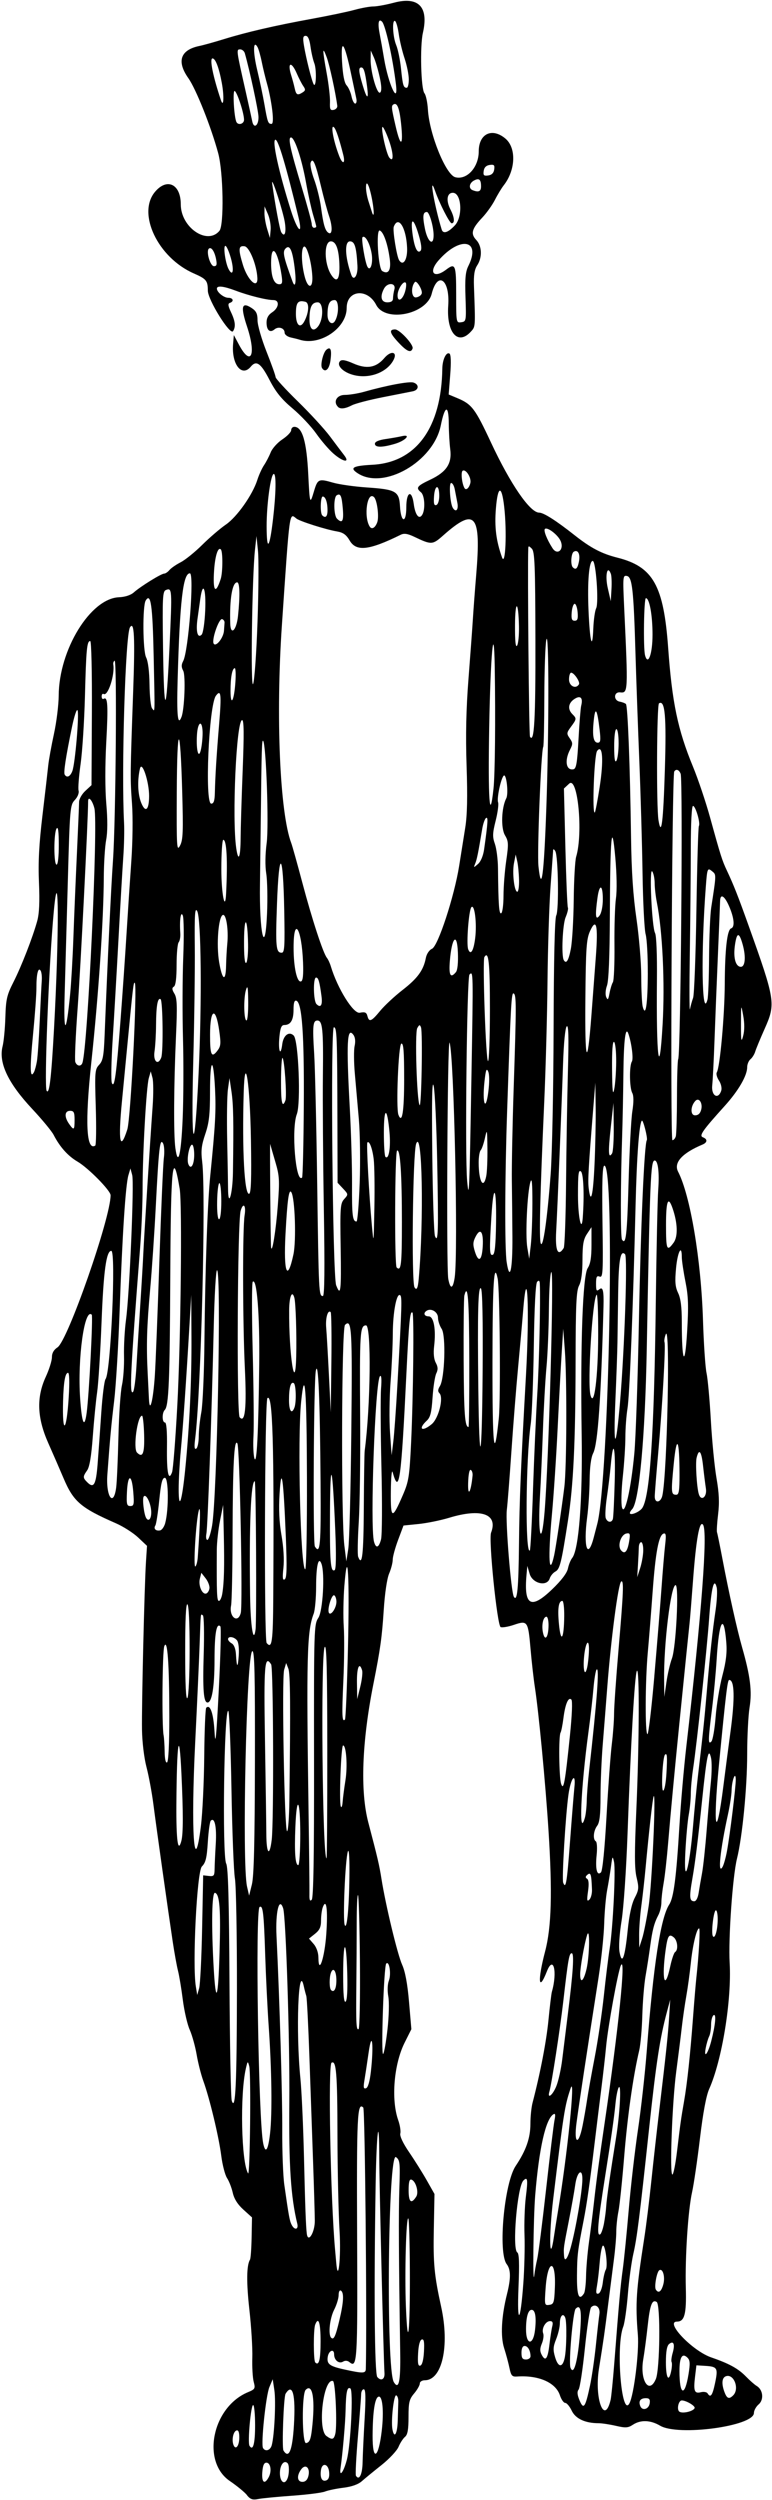 <?xml version="1.0" encoding="UTF-8" standalone="no"?>
<svg id="svg4202" xmlns:rdf="http://www.w3.org/1999/02/22-rdf-syntax-ns#" xmlns="http://www.w3.org/2000/svg" height="1107" viewBox="0 0 342 1107" width="342" version="1.1" xmlns:cc="http://creativecommons.org/ns#" xmlns:dc="http://purl.org/dc/elements/1.1/">
<path id="path4214" d="m109.4 1104.8c-1.042-1.288-4.456-4.086-7.586-6.218-12.696-8.646-7.78-32.724 8.029-39.33 3.171-1.325 3.334-1.619 2.545-4.605-0.463-1.754-0.737-6.564-0.608-10.689 0.129-4.125-0.451-13.618-1.289-21.096-1.372-12.241-1.284-19.782 0.259-22.296 0.301-0.49 0.624-4.901 0.717-9.8l0.169-8.908-3.809-3.441c-2.549-2.303-4.108-4.774-4.714-7.47-0.498-2.216-1.637-5.146-2.532-6.512-0.895-1.365-2.051-5.831-2.57-9.924-1.057-8.334-5.163-25.449-7.931-33.053-1.001-2.75-2.333-7.992-2.959-11.649-0.627-3.657-2.004-8.607-3.06-11-1.065-2.35-2.445-8.36-3.076-13.31-0.631-4.95-1.589-10.729-2.131-12.842-0.541-2.113-1.601-7.963-2.355-13-2.148-14.35-7.191-50.18-8.537-60.66-0.671-5.22-2.048-12.65-3.059-16.5-1.063-4.05-1.907-11.01-2-16.5-0.184-10.774 1.076-63.876 1.767-74.5l0.455-7-3.92-3.697c-2.156-2.03-6.573-4.86-9.815-6.28-15.671-6.86-18.858-9.61-23.261-20.02-1.628-3.85-4.662-10.82-6.742-15.5-4.967-11.16-5.307-20.25-1.099-29.37 1.489-3.23 2.708-7.12 2.708-8.64 0-1.839 0.83-3.308 2.479-4.389 4.567-2.99 23.521-57.28 23.521-67.36 0-2.05-9.897-12.1-14.652-14.88-4.263-2.5-7.829-6.49-10.599-11.86-0.851-1.65-5.127-6.82-9.502-11.5-10.697-11.43-14.941-20.42-13.092-27.73 0.525-2.076 1.076-7.848 1.224-12.828 0.237-7.954 0.667-9.838 3.543-15.5 3.58-7.05 8.529-19.757 10.571-27.146 0.899-3.251 1.136-8.493 0.771-17-0.388-9.031 0.026-16.95 1.557-29.799 1.147-9.625 2.292-19.525 2.545-22 0.253-2.475 1.391-8.775 2.531-14s2.089-12.875 2.111-17c0.109-20.294 14.044-43.012 26.708-43.54 2.703-0.113 5.197-0.926 6.57-2.144 2.992-2.66 12.138-8.32 13.429-8.32 0.572 0 1.627-0.708 2.346-1.573 0.718-0.865 2.951-2.412 4.961-3.438s6.316-4.5 9.567-7.721 7.961-7.26 10.466-8.976c4.943-3.386 11.852-13.187 13.951-19.792 0.699-2.2 2.03-5.125 2.958-6.5 0.928-1.375 2.256-3.93 2.953-5.678 0.696-1.748 3.025-4.341 5.175-5.764 2.15-1.423 3.909-3.255 3.909-4.072 0-0.817 0.62-1.486 1.378-1.486 3.556 0 5.463 6.475 6.179 20.979 0.657 13.309 0.755 13.604 2.53 7.591 1.617-5.475 2.081-5.688 8.413-3.854 2.75 0.797 9.5 1.755 15 2.13 12.921 0.88 14.308 1.666 14.698 8.333 0.433 7.401 2.802 7.743 2.802 0.405 0-6.879 2.419-7.955 3.289-1.462 0.66 4.919 2.33 7.096 3.737 4.871 1.472-2.329 1.141-8.607-0.526-9.992-2.406-1.997-1.829-2.786 4.083-5.582 7.248-3.429 9.707-7.176 8.874-13.523-0.332-2.533-0.622-7.616-0.643-11.296-0.05-8.606-1.717-8.224-3.543 0.811-3.244 16.051-25.291 28.704-36.835 21.14-3.681-2.412-2.143-3.29 6.564-3.749 19.394-1.021 30.573-16.414 30.952-42.617 0.057-3.96 1.747-7.489 3.165-6.612 0.65 0.402 0.77 3.783 0.333 9.373l-0.684 8.744 3.867 1.617c6.401 2.677 7.847 4.588 14.904 19.693 8.612 18.433 17.254 31 21.317 31 1.976 0 7.458 3.489 15.656 9.963 7.206 5.691 12.001 8.208 19.001 9.973 15.841 3.996 20.501 12.292 22.501 40.063 1.737 24.118 4.263 36.185 10.991 52.5 2.268 5.5 5.676 15.625 7.574 22.5 4.73 17.138 5.296 18.924 7.447 23.5 3.035 6.455 4.925 11.248 9.659 24.5 11.801 33.036 12.018 34.438 7.045 45.599-1.936 4.346-3.81 8.873-4.163 10.061-0.353 1.188-1.3 2.705-2.104 3.372-0.804 0.667-1.461 2.269-1.461 3.559 0 3.716-3.874 10.388-9.922 17.089-9.969 11.046-11.484 13.226-9.673 13.921 2.099 0.805 2.027 2.28-0.156 3.198-9.084 3.818-12.898 8.041-10.852 12.013 5.418 10.517 10.196 38.974 11.03 65.687 0.326 10.45 1.036 21.025 1.577 23.5 0.541 2.475 1.403 11.925 1.915 21 0.512 9.075 1.635 20.556 2.495 25.514 1.149 6.619 1.338 10.87 0.713 16-0.468 3.842-0.689 7.436-0.49 7.986s1.258 5.725 2.354 11.5c2.914 15.354 6.508 31.515 8.784 39.5 3.615 12.681 4.45 19.395 3.295 26.5-0.581 3.575-1.06 12.931-1.064 20.792-0.008 14.776-2.141 36.599-4.517 46.208-1.928 7.798-3.862 35.352-3.243 46.206 0.94 16.491-3.375 43.034-9.07 55.794-1.32 2.956-2.727 10.503-4.103 22-1.152 9.625-2.716 20.279-3.475 23.675-1.783 7.976-3.147 28.891-2.773 42.529 0.314 11.446-0.566 14.796-3.887 14.796-5.593 0 6.823 12.994 15.156 15.861 7.984 2.747 11.979 4.953 15.426 8.516 1.662 1.718 3.779 3.573 4.705 4.123 2.817 1.673 3.285 6.082 0.865 8.154-1.15 0.985-2.094 2.703-2.098 3.818-0.018 5.838-33.519 10.365-41.567 5.617-4.266-2.517-8.607-2.673-12.026-0.432-2.165 1.418-3.251 1.49-7.541 0.5-2.757-0.636-6.215-1.159-7.686-1.163-5.959-0.012-10.206-1.994-11.903-5.554-0.902-1.892-2.197-3.441-2.878-3.441-0.68 0-1.739-1.521-2.352-3.379-1.866-5.653-9.485-8.975-19.032-8.298-2.149 0.152-2.606-0.373-3.32-3.823-0.456-2.2-1.51-6.117-2.342-8.705-1.681-5.223-1.221-14.049 1.246-23.939 1.776-7.118 1.741-10.831-0.124-13.297-3.917-5.179-1.089-35.95 4-43.512 4.61-6.88 6.51-12.33 6.51-18.7 0-3.088 0.425-7.241 0.944-9.23 3.418-13.085 6.125-27.14 7.052-36.616 0.592-6.05 1.27-11.675 1.505-12.5 2.539-8.892 0.703-16.477-2.2-9.088-3.734 9.505-4.206 4.17-0.783-8.86 2.819-10.734 3.247-26.067 1.494-53.553-1.328-20.824-4.336-52.397-6.05-63.5-0.552-3.575-1.409-11.167-1.904-16.871-1.069-12.309-1.331-12.692-7.302-10.664-2.508 0.851-5.176 1.312-5.93 1.022-1.54-0.591-5.426-38.761-4.257-41.808 3.175-8.273-4.327-10.937-18.593-6.603-3.759 1.142-9.839 2.379-13.513 2.75l-6.679 0.674-2.392 6.372c-1.31 3.5-2.39 7.45-2.39 8.77 0 1.326-0.715 4.083-1.588 6.128-0.948 2.219-1.914 8.759-2.396 16.218-0.777 12.025-1.515 17.304-4.54 32.5-5.123 25.726-5.936 47.604-2.287 61.5 4.199 15.99 4.833 18.707 5.833 25 1.866 11.741 7.085 33.412 9.152 38 1.362 3.023 2.366 8.446 3.058 16.518l1.031 12.018-2.994 5.982c-4.754 9.497-6.051 25.181-2.836 34.292 0.782 2.216 1.201 4.872 0.932 5.903-0.303 1.159 1.194 4.335 3.927 8.33 2.429 3.552 5.945 9.157 7.812 12.457l3.396 6-0.296 15.599c-0.29 15.296 0.187 20.323 3.265 34.4 3.792 17.339 0.437 32.433-7.219 32.485-1.272 0.01-2.25 0.634-2.25 1.439 0 0.783-1.125 2.76-2.5 4.394-2.179 2.59-2.5 3.931-2.5 10.454 0 5.555-0.401 7.816-1.558 8.776-0.857 0.711-2.145 2.698-2.862 4.415-0.717 1.717-4.117 5.353-7.554 8.08-3.437 2.727-7.36 5.942-8.717 7.146-1.594 1.413-4.475 2.434-8.139 2.884-3.119 0.383-6.796 1.143-8.171 1.69s-7.9 1.376-14.5 1.844-13.397 1.127-15.105 1.464c-2.489 0.493-3.481 0.15-5-1.728zm9.633-7.894c1.452-2.713 0.857-6.448-1.028-6.448-1.05 0-1.592 1.276-1.808 4.25-0.33 4.559 1.014 5.601 2.835 2.198zm8.365 0.47c0.778-2.027 0.783-5.909 0.009-6.683-1.582-1.582-3.402 0.757-3.402 4.371 0 4.032 2.167 5.507 3.393 2.311zm9.215-0.991c0.902-3.595-1.239-5.609-3.175-2.986-2.087 2.827-1.817 5.559 0.548 5.559 1.294 0 2.205-0.892 2.627-2.573zm9.196-1.804c-0.361-3.706-3.135-4.316-3.633-0.8-0.477 3.364 0.496 5.242 2.345 4.533 1.089-0.418 1.496-1.597 1.288-3.733zm14.822-4.211c0.069-3.252 0.471-11.874 0.894-19.162 0.564-9.724 0.464-13.25-0.375-13.25-0.629 0-1.153 1.012-1.166 2.25-0.012 1.238-0.653 9.661-1.423 18.719-0.771 9.058-1.17 16.844-0.886 17.303 1.43 2.313 2.843-0.488 2.957-5.86zm-6.976-1.21c1.731-6.675 2.92-30.732 1.561-31.572-1.43-0.884-1.944 1.51-2.123 9.87-0.116 5.432-1.323 19.186-2.22 25.294-0.665 4.529 1.352 1.925 2.783-3.593zm15.46-12.834c1.014-8.715 0.343-15.684-1.452-15.086-1.605 0.535-2.532 6.661-2.599 17.183-0.075 11.737 2.604 10.35 4.052-2.097zm-38.909-2.378c0.833-13.656-0.586-19.028-3.695-13.997-0.852 1.379-1.69 23.9-0.935 25.123 2.378 3.849 3.947 0.08 4.63-11.125zm-9.816 8.761c1.168-4.254 1.891-19.428 1.159-24.312l-0.733-4.89-1.466 3.476c-1.566 3.715-3.835 25.373-2.828 27.002 1.077 1.742 3.236 1.03 3.869-1.275zm-14.38-3.4c0-2.372-0.409-3.39-1.25-3.113-1.421 0.468-2.192 4.16-1.336 6.391 0.963 2.51 2.586 0.452 2.586-3.279zm7-5.417c0-4.918-0.388-8.941-0.862-8.941-1.028 0-2.518 16.574-1.621 18.026 1.558 2.521 2.484-0.867 2.484-9.085zm25.151 2.049c1.573-13.26 0.4-20.874-2.733-17.741-1.806 1.806-1.639 23.941 0.179 23.594 1.493-0.285 2.043-1.547 2.554-5.853zm10.371 1.76c0.914-3.67 0.067-23.059-1.022-23.402-4.25-1.339-6.961 21.38-2.905 24.345 2.503 1.83 3.284 1.643 3.928-0.943zm27.67-5.8c0.103-3.3 0.216-7.125 0.25-8.5 0.034-1.375-0.388-2.612-0.938-2.75-1.068-0.267-2.351 11.239-1.673 15 0.789 4.374 2.175 2.171 2.36-3.75zm131.52-5.632c0.32-0.961-3.747-3.368-5.69-3.368-1.499 0-2.343 4.183-1.009 5.007 1.499 0.927 6.23-0.231 6.7-1.639zm-19.891-2.128c0.24-1.683-0.18-2.24-1.691-2.24-2.438 0-3.35 1.259-2.506 3.459 0.888 2.313 3.814 1.463 4.197-1.219zm-26.453-7.804c0.811-3.815 1.984-11.886 2.607-17.936s1.326-12.255 1.562-13.788c0.461-2.992-1.817-4.831-3.678-2.97-0.554 0.554-1.793 8.683-2.753 18.064-0.96 9.381-2.213 17.649-2.786 18.375-0.735 0.931-0.614 2.338 0.41 4.783 1.799 4.295 2.565 3.217 4.637-6.529zm17.476 7.814c2-3.833 4.337-22.851 3.723-30.3-1.153-13.977-0.774-19.67 2.853-42.95 0.814-5.225 2.208-16.475 3.098-25 0.89-8.525 2.479-22.7 3.532-31.5 2.988-24.975 3.88-33.415 4.388-41.5l0.471-7.5-1.475 5.5c-3.114 11.614-4.759 22.397-7.932 52-4.138 38.604-5.348 48.219-6.923 55.022-0.825 3.563-1.923 11.653-2.44 17.978-0.517 6.325-1.435 12.767-2.039 14.315-3.364 8.624-0.772 40.674 2.745 33.935zm-8.348-1.5c0.293-1.238 1.006-8.325 1.584-15.75 2.198-28.214 2.784-34.718 3.789-42 0.569-4.125 1.763-16.012 2.654-26.415 0.891-10.403 2.734-26.378 4.097-35.5 1.363-9.122 3.12-24.91 3.905-35.085 2.912-37.757 6.147-58.796 9.927-64.565 1.989-3.035 3.152-12.019 4.536-35.02 0.593-9.853 1.961-25.564 3.04-34.914 6.824-59.12 9.554-95.323 7.409-98.256-1.562-2.135-3.082 6.437-4.478 25.256-0.612 8.25-1.288 16.575-1.503 18.5-0.37 3.322-2.094 20.263-4.53 44.5-2.116 21.055-3.903 40.079-4.933 52.5-0.57 6.875-1.476 14.945-2.014 17.934-0.538 2.989-0.981 6.814-0.984 8.5-0.003 1.687-0.6 4.204-1.325 5.593-1.889 3.62-2.671 6.601-3.664 13.973-0.482 3.575-1.389 9.425-2.017 13-0.628 3.575-1.28 11.45-1.449 17.5-0.169 6.05-0.786 13.025-1.37 15.5-2.702 11.452-5.209 29.146-6.66 47-0.871 10.725-2.018 21.66-2.547 24.299-0.529 2.64-0.96 6.69-0.956 9 0.004 2.31-0.464 7.801-1.04 12.201-0.575 4.4-1.699 13.175-2.497 19.5-1.717 13.61-1.961 15.315-4.141 29-2.1 13.18 2.441 25.266 5.166 13.75zm54.3-2c2.927-2.927 0.251-9.801-3.287-8.443-1.738 0.667-1.944 3.378-0.537 7.078 1.077 2.833 2.02 3.17 3.825 1.365zm-8.015-5.509c1.38-6.581 1.014-7.219-4.336-7.549l-3.937-0.242-0.603 5c-0.768 6.372-0.295 7.635 2.586 6.912 1.258-0.316 2.587-0.088 2.955 0.507 1.324 2.142 2.158 0.984 3.335-4.628zm-11.776-3.844c0.763-4.686 0.674-6.192-0.428-7.295-2.338-2.338-3.581-0.316-3.581 5.825 0 10.849 2.342 11.708 4.009 1.47zm-14.458 2.085c1.795-4.296 2.1-33.012 0.362-34.086-2.044-1.263-2.978 1.221-3.999 10.636-0.562 5.18-1.439 11.814-1.95 14.744-1.619 9.291 2.597 15.861 5.587 8.706zm-113.26-11.617c-0.648-42.237-0.75-61.753-0.381-72.809 0.378-11.322 0.248-12.515-1.5-13.8-3.539-2.602-4.453 93.967-0.943 99.646 2.208 3.573 3.021-0.18 2.824-13.036zm-6.966 8.984c-0.388-5.409-2.305-84.281-2.316-95.315-0.021-20.444-1.206-11.836-1.599 11.607-0.79 47.215-0.479 84.026 0.724 85.475 1.663 2.003 3.393 1.046 3.191-1.766zm127.04-1.002c0.341-1.706 0.411-3.442 0.154-3.858-0.257-0.415-0.043-2.233 0.475-4.04 1.107-3.861 0.41-5.585-1.589-3.926-0.964 0.8-1.411 3.348-1.411 8.049 0 7.131 1.289 9.184 2.37 3.775zm-135.31-0.8c0.537-21.619-0.372-114.98-1.126-115.73-2.651-2.651-2.955 3.66-2.728 56.721 0.24 56.022 0.065 58.877-3.431 55.977-0.812-0.674-1.881-0.757-2.759-0.215-1.835 1.134-4-0.601-4-3.206 0-2.692-2.416-1.712-2.835 1.149-0.464 3.173 0.798 4.111 7.508 5.578 8.147 1.781 9.319 1.747 9.37-0.271zm94.736-13.986c1.053-11.469 0.558-15.002-1.774-12.67-1.185 1.185-3.176 23.8-2.297 26.091 1.363 3.552 3.011-1.88 4.071-13.421zm-68.977 6.306c0.231-4.394-0.008-5.669-1-5.342-0.82 0.271-1.415 2.571-1.606 6.202-0.231 4.394 0.008 5.669 1 5.342 0.82-0.271 1.415-2.571 1.606-6.202zm62.329 2.848c0.845-3.901 1.021-15.855 0.264-17.83-0.912-2.377-2.395-0.859-2.395 2.451 0 1.606-0.737 4.762-1.637 7.012-1.369 3.421-1.441 4.746-0.441 8.084 1.358 4.534 3.261 4.662 4.21 0.283zm-108.13-7.4c0-8.288-0.934-11.161-2.393-7.359-0.808 2.105-0.781 15.911 0.033 16.724 1.653 1.653 2.361-1.153 2.361-9.365zm93 6.641c0-2.513-1.177-4.582-2.607-4.582-0.881 0-1.393 1.102-1.393 3 0 2.333 0.444 3 2 3 1.1 0 2-0.638 2-1.418zm8.392-5.262c0.371-3.155 0.933-6.768 1.249-8.028 0.417-1.662 0.143-2.292-0.998-2.292-1.979 0-3.834 3.339-3.026 5.446 0.336 0.875 0.071 2.892-0.587 4.482-0.9 2.174-0.916 3.417-0.064 5.01 1.68 3.138 2.671 1.802 3.426-4.617zm-6.387-6.398c0.647-5.666 0.098-8.922-1.505-8.922-1.552 0-2.468 3.163-2.486 8.583-0.024 7.116 3.186 7.389 3.991 0.339zm-86.648-4.422c1.882-7.992 2.085-12.109 0.643-13-0.569-0.351-1 0.503-1 1.981 0 1.429-0.9 4.363-2 6.519-1.94 3.803-2.704 10.963-1.317 12.35 1.154 1.154 1.959-0.566 3.674-7.85zm31.199-21.182c-0.048-12.75-0.353-23.448-0.677-23.772-0.978-0.978-1.673 24.247-1.077 39.075 0.824 20.509 1.856 11.512 1.755-15.302zm50.27 4.882c0.469-6.435 0.701-15.996 0.516-21.248-0.185-5.252 0.083-12.893 0.596-16.981 0.977-7.782 0.776-9.084-1.11-7.197-2.703 2.703-5.035 30.363-2.683 31.817 0.821 0.507 0.973 4.84 0.539 15.309-0.721 17.391 0.841 16.152 2.142-1.699zm13.971 1.898c0.513-12.8-3.192-12.607-4.099 0.213-0.537 7.591-0.492 7.801 1.625 7.5 1.981-0.282 2.204-0.979 2.474-7.713zm12.894 2.653c0.445-0.688 0.858-4.175 0.917-7.75 0.059-3.575 0.643-10.325 1.297-15 0.654-4.675 1.616-12.325 2.139-17 1.162-10.394 2.242-18.444 4.831-36 6.103-41.389 9.496-74.343 7.155-69.5-1.278 2.645-5.733 27.133-6.549 36-0.354 3.85-1.298 12.175-2.098 18.5-0.8 6.325-2.105 16.9-2.9 23.5-2.269 18.831-3.493 27.449-4.969 35-2.662 13.62-2.84 15.092-2.927 24.25-0.086 9.014 0.863 11.46 3.103 8zm8.335-4.83c0.289-2.431 0.891-5.003 1.337-5.716 1.028-1.642-0.294-11.684-1.389-10.547-0.447 0.464-1.042 3.768-1.323 7.343-0.281 3.575-0.823 8.244-1.205 10.375-0.546 3.051-0.402 3.778 0.68 3.42 0.768-0.254 1.606-2.403 1.9-4.875zm26.799 0.83c0.902-3.324-0.199-7.255-1.762-6.289-1.118 0.691-2.32 7.315-1.553 8.556 1.148 1.857 2.434 0.978 3.314-2.267zm-55.855-11.25c0.512-2.2 2.288-16.15 3.947-31 1.658-14.85 3.326-28.532 3.705-30.405 0.501-2.47 0.371-3.208-0.473-2.687-3.435 2.123-6.359 15.103-8.063 35.795-0.838 10.178-1.188 42.519-0.382 35.297 0.184-1.65 0.754-4.8 1.266-7zm-87.553-12.25c-0.492-8.113-0.914-27.35-0.938-42.75-0.043-27.179-0.538-33.199-2.624-31.91-1.581 0.977-0.444 60.755 1.578 82.91 0.201 2.2 0.411 4.562 0.466 5.25 0.85 10.474 2.228-1.781 1.518-13.5zm102.36 7.25c2.251-8.008 5.178-25.064 5.206-30.333 0.027-5.163-2.369-3.33-3.157 2.415-0.371 2.705-1.645 9.868-2.832 15.918-2.4 12.235-2.371 12.03-2.151 15.45 0.204 3.175 1.5 1.651 2.934-3.45zm-7.342-5.25c0.382-2.612 1.113-7.225 1.623-10.25 4.17-24.727 8.024-62.062 5.676-55-2.609 7.849-3.016 10.445-7.686 49-1.976 16.316-1.647 30.148 0.387 16.25zm-105.99-6.769c-0.032-3.29-0.377-14.981-0.766-25.981s-1.113-31.7-1.609-46c-0.496-14.3-1.126-26.675-1.4-27.5-0.274-0.825-0.774-2.756-1.111-4.291-2.419-11.016-3.566 20.174-1.501 40.791 0.551 5.5 1.267 21.25 1.592 35 0.514 21.78 0.841 30.628 1.249 33.823 0.557 4.351 3.598-0.658 3.547-5.842zm128.1 1.291c0.442-2.35 0.894-5.847 1.004-7.772 0.181-3.175 1.814-14.513 4.392-30.5 1.562-9.688 2.325-22.78 1.289-22.14-0.512 0.316-1.226 3.627-1.587 7.357-0.584 6.035-1.803 14.587-4.599 32.282-3.3 20.88-3.784 26.578-2.171 25.581 0.478-0.295 1.23-2.459 1.673-4.809zm-135.87 0.08c-2.874-11.82-3.78-25.782-3.521-54.25 0.242-26.522-1.52-81.686-2.725-85.363-1.767-5.387-3.464 1.665-2.951 12.262 1.378 28.456 2.627 70.697 2.545 86.101-0.05 9.35 0.358 20.15 0.905 24 1.983 13.947 2.364 16.029 3.248 17.75 1.304 2.537 3.147 2.168 2.499-0.5zm52.72-12.007c1.211-1.921-0.196-6.849-2.14-7.495-0.892-0.296-1.25 1.064-1.25 4.752 0 5.267 1.191 6.23 3.39 2.743zm-74-57.74c-0.648-2.39-0.714-2.346-1.485 1-2.67 11.581-2.037 41.619 0.981 46.5 0.856 1.385 1.343-44.41 0.504-47.5zm189.51 37.75c1.479-12.415 1.782-14.567 3.131-22.25 1.353-7.702 2.734-20.615 3.958-37 0.534-7.15 1.192-15.025 1.462-17.5 1.146-10.496 1.795-22 1.242-22-1.093 0-2.858 7.405-3.695 15.5-0.455 4.4-1.35 10.925-1.989 14.5-0.639 3.575-1.547 9.875-2.017 14-0.47 4.125-1.572 12.9-2.448 19.5-1.785 13.442-2.98 45.5-1.697 45.5 0.457 0 1.381-4.612 2.052-10.25zm-180.28-8c0.988-8.764 0.738-28.207-0.609-47.442-0.547-7.806-1.243-21.981-1.548-31.5-0.601-18.775-1.002-22.208-2.487-21.29-1.958 1.21-0.522 94.585 1.61 104.73 1.002 4.766 2.187 3.007 3.033-4.5zm138.41-3.25c0.663-3.3 1.568-8.475 2.011-11.5 0.443-3.025 1.964-11.509 3.381-18.853 1.416-7.344 3.254-19.719 4.083-27.5 0.83-7.781 1.975-17.072 2.546-20.647 1.449-9.073 2.745-34.858 1.935-38.489-0.617-2.765-0.725-2.602-1.325 1.989-0.359 2.75-1.127 7.475-1.705 10.5-0.578 3.025-1.173 9.775-1.322 15-0.149 5.225-1.29 16.025-2.537 24-5.312 33.976-8.51 55.081-9.727 64.186-1.229 9.194 0.867 10.23 2.659 1.314zm-153.09-60.57c0.032-23.961-0.368-46.011-0.889-49-0.521-2.989-1.21-20.726-1.532-39.416-0.322-18.69-0.949-34.345-1.393-34.79-1.858-1.858-2.779 64.206-0.942 67.587 0.86 1.583 1.261 16.037 1.458 52.514 0.149 27.681 0.601 51.306 1.005 52.5 1.667 4.934 2.237-7.349 2.293-49.396zm141.51 42.885c0.92-2.3 2.087-7.587 2.594-11.75 0.506-4.163 1.6-12.969 2.43-19.569 2.404-19.113 2.947-27.5 1.783-27.5-1.137 0-1.567 2.443-3.722 21.135-1.424 12.354-5.157 36.636-6.167 40.115-1.039 3.577 1.47 1.599 3.083-2.431zm-82.173-6.4c1.349-11.919 0.511-18.975-1-8.418-0.669 4.675-1.513 10.244-1.874 12.375-0.515 3.04-0.361 3.776 0.717 3.418 0.878-0.291 1.657-2.956 2.157-7.375zm7.361-18.749c0.646-5.736 0.805-12.055 0.365-14.494-0.465-2.578-0.36-5.435 0.258-7.074 1.116-2.957 0.156-8.976-1.196-7.496-1.043 1.141-2.386 41.041-1.347 40.005 0.426-0.425 1.29-5.348 1.919-10.942zm143.4 5.33c1.884-7.314 2.352-12.363 1.073-11.573-0.615 0.38-1.118 2.269-1.118 4.197s-0.387 4.265-0.859 5.191c-0.473 0.926-1.156 3.245-1.519 5.153-0.945 4.968 0.988 2.599 2.422-2.969zm-155.61-35.04c-0.14-16.015-0.519-29.382-0.843-29.705-0.33-0.33-0.59 5.39-0.59 12.7 0 7.311-0.069 19.423-0.152 26.917-0.194 17.356-0.042 20.362 0.995 19.721 0.463-0.286 0.728-13.624 0.588-29.638zm-5.619 4.953c-0.41-15.8-1.81-15.3-1.81 0.65 0 8.601 0.334 12.352 1.061 11.903 0.681-0.421 0.95-4.913 0.75-12.55zm-64.29-19.91l0.466-23.5 2.507 0.288c2.219 0.255 2.512-0.09 2.55-3 0.024-1.808 0.259-6.888 0.523-11.288 0.452-7.523-0.501-11.898-2.218-10.182-0.418 0.418-1.005 4.681-1.304 9.473-0.44 7.046-0.944 9.113-2.634 10.801-2.188 2.185-4.261 43.425-2.672 53.161l0.611 3.747 0.852-3c0.469-1.65 1.062-13.575 1.318-26.5zm7.719 10.75c0.564-19.205 0.067-25.815-1.992-26.501-1.429-0.476-1.69 14.387-0.589 33.501 0.951 16.511 1.972 13.743 2.581-7zm51.761 12.25c0-4.103-1.377-6.065-2.395-3.413-0.797 2.076-0.775 6.909 0.035 7.719 1.33 1.32 2.36-0.56 2.36-4.31zm147.91-6.233c0.674-3.153 1.646-5.992 2.158-6.309 1.469-0.908 1.087-5.084-0.592-6.478-2.088-1.733-2.716-0.807-3.584 5.285-1.912 13.424-0.429 18.941 2.018 7.503zm-37.081 1.157c1.34-5.81 1.54-19.08 0.22-14.93-1.2 3.8-3.05 14.28-3.05 17.31 0 4.391 1.569 3.067 2.828-2.386zm-115.3-15.47c0.733-10.75 0.06-15.993-1.526-11.895-0.44 1.137-0.8 3.784-0.8 5.883 0 2.938-0.615 4.306-2.672 5.947l-2.672 2.131 2.072 2.389c1.248 1.439 2.085 3.82 2.104 5.986 0.072 8.163 2.777 0.08 3.494-10.441zm133.52-1.627c0.684-6.757 1.758-11.713 3.102-14.316 1.852-3.586 1.936-4.483 0.843-9.038-0.939-3.913-0.962-10.754-0.104-30.247 1.292-29.345 1.416-63.404 0.224-61.234-0.962 1.751-2.674 31.621-4.127 72-0.579 16.089-1.73 32.902-2.644 38.61-0.977 6.098-1.331 11.642-0.895 13.971 1.099 5.856 2.37 2.414 3.601-9.746zm9.3-10.83c1.436-9.369 3.324-50.996 2.2-48.5-0.449 0.997-2.016 14.919-3.602 32-0.46 4.95-1.292 12.375-1.85 16.5-0.558 4.125-0.999 9.975-0.979 13l0.035 5.5 1.294-4c0.712-2.2 2.018-8.725 2.903-14.5zm30.575 6.25c0.039-2.337-0.322-4.25-0.802-4.25-1.006 0-2.185 10.033-1.343 11.434 0.881 1.466 2.069-2.51 2.146-7.184zm-163.14-21.75c0.026-6.485-0.268-9.973-0.716-8.499-1.17 3.846-2.288 30.274-1.375 32.515 1.036 2.542 2.03-8.873 2.092-24.016zm-15.687-48.634c-0.069-58.563-0.012-60.456 1.91-63.366 2.015-3.051 2.962-19.816 1.355-24.002-1.313-3.421-2.33 0.997-2.345 10.187-0.008 5.052-0.497 10.452-1.087 12-2.97 7.804-3.256 18.937-2.257 87.815 0.263 18.15 0.438 34.56 0.387 36.466-0.067 2.521 0.208 3.167 1.009 2.366 0.778-0.778 1.079-18.803 1.029-61.466zm123.13 56.91c-0.26-6.755-0.558-7.742-1.983-6.559-0.959 0.796-1.016 1.302-0.203 1.804 0.752 0.465 0.896 2.332 0.43 5.588-0.568 3.976-0.458 4.661 0.592 3.666 0.71-0.673 1.234-2.698 1.165-4.5zm47.261 1.474c0.316-2.062 0.993-6 1.505-8.75 0.512-2.75 1.43-11.3 2.04-19 0.61-7.7 1.454-17.349 1.875-21.441 0.421-4.093 0.454-8.818 0.072-10.5-1.128-4.971-1.887-1.376-3.997 18.941-1.849 17.805-3.038 27.369-4.295 34.541-1.427 8.143-1.271 9.959 0.856 9.959 0.816 0 1.604-1.519 1.945-3.75zm-196.58-58.08c0.076-39.055-0.164-49.247-1.154-48.92-2.575 0.852-4.662 94.097-2.333 104.25l0.917 4 1.237-5c0.891-3.601 1.264-18.799 1.333-54.333zm139.61 35.198c0.773-10.376 1.638-21.08 1.921-23.788 0.746-7.121-1.584-4.31-2.628 3.17-1.298 9.304-2.983 37.343-2.344 39.008 1.18 3.075 1.672 0.11 3.05-18.39zm54.46-6.37c0.626-7.425 1.588-17.325 2.139-22 2.284-19.383 2.889-25.141 3.989-38 1.418-16.58 2.461-26.221 3.893-35.997 0.604-4.123 0.817-8.617 0.474-9.986-1.179-4.699-2.384 0.218-3.333 13.601-0.975 13.763-5.424 55.44-7.115 66.65-0.561 3.723-1.021 8.724-1.021 11.114 0 2.39-0.405 6.544-0.9 9.231-0.495 2.688-1.172 10.061-1.504 16.386-0.867 16.514 1.788 7.867 3.378-11zm-38.304-4.714c0.738-13.082 1.789-27.409 2.336-31.837 0.547-4.428 0.997-10.504 1-13.5 0.003-2.996 0.896-15.798 1.984-28.448 2.195-25.524 2.404-30.861 1.179-30.104-1.283 0.793-4.506 25.198-6.155 46.604-0.572 7.425-1.479 18.9-2.016 25.5-0.537 6.6-0.981 16.976-0.987 23.059-0.008 8.163-0.395 11.567-1.478 13-1.661 2.196-1.998 6.035-0.605 6.896 0.509 0.315 0.675 3.011 0.367 5.991-0.647 6.264 0.15 9.511 1.904 7.757 0.695-0.695 1.649-10.303 2.473-24.917zm53.356 15.506c1.344-7.306 3.972-28.747 3.896-31.792-0.098-3.935-1.762 0.56-1.851 5-0.039 1.925-0.758 6.65-1.6 10.5-3.477 15.913-4.637 27.104-2.414 23.292 0.548-0.939 1.434-4.089 1.969-7zm-189.03-7.3c0-15.719-1.579-18.198-2.173-3.412-0.46 11.35-0.04 16.91 1.28 16.91 0.49 0 0.89-6.08 0.89-13.5zm11.97-37.25c-0.023-36.111-0.307-47.273-1.165-45.793-1.806 3.113-1 93.543 0.833 93.543 0.199 0 0.349-21.488 0.332-47.75zm-24.618 39.5c0.962-8.011 0.738-76.059-0.256-77.628-2.891-4.564-3.288 0.338-2.732 33.747 0.308 18.497 0.577 37.118 0.597 41.381 0.043 8.845 1.451 10.318 2.39 2.5zm-31.375-6c0.708-5.638 1.373-19.583 1.479-30.991 0.106-11.407 0.504-21.052 0.885-21.433 1.74-1.74 3.197 2.43 3.659 10.47 0.403 7.019 0.773 3.428 1.909-18.554 0.775-14.992 1.088-27.579 0.696-27.971-1.728-1.728-2.575 3.123-2.589 14.83-0.013 11.97-1.148 18.9-3.093 18.9-1.753 0-2.186-5.515-1.697-21.639 0.274-9.028 0.11-16.654-0.363-16.946-1.08-0.668-0.925-2.059-1.457 13.086-0.251 7.15-1.127 26.498-1.948 42.996-1.971 39.639-0.503 61.341 2.52 37.254zm-8.649 6.5c0.828-3.137 0.836-12.436 0.025-29.75-0.981-20.939-2.05-14.361-2.236 13.75-0.104 15.839 0.705 21.699 2.211 16zm47.848-18c0.532-41.768 0.42-55.996-0.456-58.25l-0.971-2.5-0.893 3c-1.109 3.727 0.121 71.5 1.298 71.5 0.466 0 0.925-6.188 1.022-13.75zm192.26-6.25c0.944-7.425 2.358-18.232 3.141-24.015 2.02-14.87 1.82-22.98-0.56-22.98-0.749 0-1.422 5.574-4.542 37.59-2.732 28.031-1.285 34.96 1.964 9.41zm-60.535 6.613c0.055-2.688 0.535-8.763 1.068-13.5 3.501-31.137 4.604-46.02 3.317-44.732-0.42 0.421-1.055 4.219-1.409 8.441-0.355 4.222-1.345 12.852-2.201 19.177-3.444 25.451-4.377 47.826-1.585 38 0.391-1.375 0.755-4.699 0.81-7.387zm-106.89-9.2c1-6.14 0.37-15.41-1.04-15.41-0.897 0-1.837 24.806-1.023 27 0.306 0.825 0.674-0.075 0.818-2 0.144-1.925 0.708-6.242 1.252-9.595zm142.21-3.16c0.42-7.455 0.288-9.089-0.655-8.146-1.037 1.037-1.794 15.896-0.81 15.896 0.579 0 1.219-3.389 1.465-7.75zm-42.753-16.697c0.927-8.989 1.179-15.31 0.631-15.857-1.326-1.326-2.717 1.931-3.522 8.246-0.382 2.993-0.954 5.864-1.272 6.378-0.898 1.453-0.688 19.908 0.258 22.695 1.081 3.184 1.731-0.391 3.905-21.462zm-177.48-8.36c-0.008-23.314-0.834-34.832-2.229-31.121-0.871 2.315-1.127 35.233-0.307 39.43 0.215 1.1 0.425 4.389 0.467 7.309 0.047 3.268 0.461 5.071 1.077 4.691 0.612-0.378 0.997-8.252 0.993-20.309zm242.02 0.134c0.423-5.404 1.771-13.626 2.996-18.273 1.62-6.143 2.092-10.138 1.73-14.646-1.085-13.512-3.225-9.782-4.271 7.441-0.356 5.859-1.283 15.738-2.06 21.953-1.752 14.01-1.792 15.977-0.289 14.474 0.619-0.619 1.47-5.546 1.893-10.95zm-27.16-18.07c1.231-14.162 2.671-31.825 3.202-39.25 0.53-7.425 1.247-15.921 1.594-18.88 0.498-4.254 0.349-5.286-0.711-4.933-2.142 0.714-3.56 8.294-4.844 25.899-0.658 9.028-1.624 21.104-2.145 26.837-1.15 12.74-1.24 36.08-0.13 36.08 0.444 0 1.815-11.588 3.046-25.75zm-135.73-12.04c0.757-32.084-0.083-46.719-1.594-27.772-0.436 5.466-0.551 13.566-0.255 18 0.296 4.434 0.211 15.262-0.189 24.062-0.699 15.402-0.577 18.327 0.715 17.035 0.329-0.329 0.924-14.425 1.323-31.325zm-70.136 0.599c0.01-12.07-0.371-19.93-0.984-20.31-0.655-0.4-0.995 6.9-0.985 21.19 0.01 14.45 0.343 21.3 0.985 20.31 0.541-0.837 0.976-10.206 0.985-21.191zm76.416 8.94c-1.234-4.036-2.393-1.252-2.29 5.5l0.111 7.25 1.357-5.5c0.746-3.025 1.116-6.287 0.822-7.25zm137.24-5.25c1.836-4.89 3.218-32.5 1.627-32.5-2.099 0-5.295 26.399-5.086 42l0.101 7.5 0.928-6.5c0.51-3.575 1.604-8.3 2.43-10.5zm-36.755-3.45c0.157-5.889-1.475-4.016-2.133 2.45-0.61 5.984 0.327 9.483 1.338 5 0.372-1.65 0.73-5.003 0.795-7.45zm-155.95-4.63c-1.33-1.6-3.93-1.91-3.93-0.47 0 0.523 0.739 1.364 1.641 1.869 1.007 0.564 1.726 2.418 1.86 4.8 0.345 6.125 0.837 6.343 1.239 0.55 0.219-3.16-0.11-5.909-0.807-6.75zm16.104-19.425c0.407-67.567-0.259-90.104-2.597-87.767-1.212 1.212-1.535 106.95-0.331 108.4 2.351 2.833 2.806-0.374 2.928-20.638zm121.95 12.75c0.008-2.062-0.404-3.75-0.917-3.75-1.475 0-2.28 3.756-1.533 7.156 0.886 4.033 2.429 1.889 2.45-3.406zm6.945-4c0.039-3.712-0.332-6.75-0.823-6.75-1.699 0-2.188 3.41-1.496 10.43 0.846 8.588 2.213 6.417 2.319-3.68zm-136.75 6c0.539-3.854 0.214-65.75-0.345-65.75-1.716-0-2.508 19.496-2.062 50.75 0.193 13.543 1.485 21.592 2.407 15zm-6.536-7.446c0.927-3.694-0.468-73.176-1.506-75.032-1.412-2.523-2.049 9.475-2.126 40.017-0.04 15.834-0.338 30.12-0.664 31.748-1.017 5.085 3.061 8.187 4.296 3.268zm42.37-4.93c0-1.237-0.426-2.513-0.946-2.834-1.121-0.693-3.256 6.33-2.364 7.774 0.874 1.413 3.31-2.223 3.31-4.94zm95.53-5.472c4.144-3.979 6.589-7.199 7.025-9.25 0.367-1.73 1.213-3.821 1.879-4.646 2.953-3.656 4.644-25.552 4.21-54.5-0.606-40.377 0.48-70.514 2.66-73.841 1.23-1.877 1.694-4.729 1.689-10.374v-7.79l-1.99 3c-1.588 2.398-1.989 4.707-2 11.5-0.008 5.573-0.527 9.486-1.507 11.364-1.228 2.355-1.504 8.404-1.548 34-0.063 35.778-0.968 54.538-3.386 70.136-2.903 18.731-3.572 21.436-5.564 22.503-1.023 0.547-2.153 1.921-2.512 3.052-1.201 3.784-7.616 2.302-8.894-2.054l-1.027-3.5-0.357 4c-1.216 13.633 1.935 15.412 11.324 6.396zm-146.09 1.85c0.801-4.921 0.977-11.924 0.661-26.25l-0.287-13-1.392 7c-0.766 3.85-1.405 9.7-1.421 13-0.093 19.252 0.042 22.5 0.935 22.5 0.537 0 1.214-1.462 1.504-3.25zm131.44-22.25c0.184-18.906 0.799-33.699 3.095-74.5 1.661-29.506 0.581-52.131-1.325-27.75-0.355 4.537-1.326 15.45-2.159 24.25-0.833 8.8-2.168 25.555-2.967 37.233-0.799 11.678-1.717 23.378-2.039 26-0.645 5.246 1.886 36.445 3.118 38.439 1.499 2.425 2.081-3.629 2.276-23.671zm-137.13 19.92c0.137-1.057-0.616-3.036-1.674-4.397l-1.924-2.475-0.661 2.632c-0.749 2.985 1.043 7.138 2.827 6.551 0.65-0.214 1.295-1.254 1.432-2.311zm33.83-22.82c-1.048-26.121-1.946-32.327-2.765-19.097-0.427 6.895-0.16 12.639 0.859 18.5 0.905 5.205 1.232 10.766 0.843 14.346-0.484 4.451-0.346 5.668 0.577 5.097 0.922-0.57 1.038-5.09 0.487-18.846zm158.34 6.15c0.05-2.06-0.37-3.75-0.92-3.75s-1.018 1.012-1.04 2.25-0.19 4.725-0.374 7.75l-0.334 5.5 1.297-4c0.714-2.2 1.332-5.688 1.374-7.75zm-136.44-9.122c-1.235-29.278-2.195-32.623-2.332-8.128-0.124 22.191 0.258 26.983 2.066 25.866 0.635-0.393 0.73-6.734 0.266-17.739zm-12.54-23.121c-0.107-39.204-0.916-49.852-2.566-33.763-1.68 16.388-0.277 74.256 1.8 74.256 0.489 0 0.827-17.904 0.765-40.493zm-48.37 35.24c1.121-15.687 1.298-23.898 0.448-20.747-1.254 4.648-2.52 25.709-1.488 24.747 0.444-0.414 0.913-2.214 1.04-4zm68.02-55.25c0.488-46.054 0.216-50.703-2.795-47.691-1.53 1.53-1.77 85.778-0.279 97.691l0.876 7 0.855-5.5c0.47-3.025 1.074-26.2 1.343-51.5zm5.541 33.25c0.07-12.788 0.247-24.15 0.394-25.25 2.618-19.676 2.994-55.5 0.584-55.5-2.671 0-2.864 3.05-2.593 41 0.128 17.875-0.154 38.668-0.625 46.207s-0.591 14.401-0.265 15.25c1.774 4.623 2.39-0.719 2.506-21.707zm84.335 21c0.707-3.176 3.499-21.914 4.507-30.25 1.044-8.63 1.18-47.599 0.211-60.5l-0.714-9.5-0.697 11c-0.384 6.05-1.191 21.125-1.795 33.5-0.604 12.375-1.745 29.486-2.536 38.024-1.771 19.105-1.258 27.98 1.024 17.726zm33.221-6.188c0.53-3.269 0.372-3.719-1.203-3.414-2.466 0.478-4.077 5.428-2.417 7.428 1.652 1.991 2.864 0.647 3.621-4.014zm-42.606-22.743c0.49-14.48 1.34-33.52 1.89-42.32 0.83-13.286 1.48-41.408 1.131-48.95-0.065-1.394-0.398-1.643-1.168-0.872-0.697 0.697-1.225 10.811-1.494 28.63-0.229 15.154-0.842 30.621-1.364 34.372-2.208 15.884-2.498 58.086-0.384 55.973 0.283-0.283 0.912-12.359 1.397-26.834zm-94.11-3.57c-0.269-36.59-1.015-54.229-2.082-49.25-0.952 4.445-1.361 76.406-0.442 77.892 2.362 3.822 2.732-0.375 2.524-28.642zm26.798 25.5c0.467-1.788 0.545-16.075 0.173-31.75s-0.45-31.425-0.173-35c0.327-4.238 0.162-6.152-0.475-5.5-2.141 2.192-4.466 66.472-2.65 73.25 0.856 3.195 2.136 2.786 3.125-1zm94.266-1c0.604-2.337 1.276-4.925 1.494-5.75 5.218-19.781 7.971-160.36 3.108-158.7-0.802 0.274-1.022 7.421-0.772 25.048 0.317 22.294 0.197 24.605-1.25 24.05-1.292-0.496-1.601 0.106-1.601 3.115 0 3.202 0.212 3.553 1.5 2.485 1.512-1.254 1.983 0.706 1.804 7.5-1.072 40.621-2.504 61.038-4.564 65.075-0.968 1.898-1.526 6.086-1.587 11.925-0.052 4.95-0.544 12.375-1.093 16.5-1.762 13.232 0.259 19.205 2.961 8.75zm-169.13-5c2.213-12.431 4.171-111.98 2.227-113.18-0.502-0.31-1.146 10.629-1.484 25.191-0.906 39.085-2.662 88.402-3.257 91.489-0.292 1.512-0.096 2.75 0.436 2.75 0.531 0 1.467-2.812 2.079-6.25zm147.3-6.081c1.861-22.236 4.261-107.06 3.008-106.29-0.518 0.32-1.005 7.678-1.082 16.35-0.078 8.673-0.562 20.268-1.077 25.768-0.515 5.5-1.223 18.1-1.574 28-0.351 9.9-0.935 22.95-1.298 29-1.048 17.463 0.657 23.502 2.023 7.169zm-168.05 4.85c1.604-5.99 1.497-20.02-0.152-20.02-1.167 0-1.722 2.222-2.5 10-0.55 5.5-1.325 10.5-1.723 11.111-0.917 1.409 0.181 2.544 2.102 2.174 0.812-0.157 1.835-1.624 2.273-3.261zm198.31-1.77c0.218-0.688 0.584-8.096 0.813-16.463 0.421-15.407-0.606-19.883-1.728-7.527-0.336 3.707-1.118 10.167-1.737 14.355-0.619 4.189-0.843 8.351-0.498 9.25 0.742 1.933 2.586 2.158 3.15 0.384zm-204.5-3c-0.042-3.852-2.343-8.564-3.371-6.902-0.643 1.041 0.135 7.716 1.096 9.402 1.052 1.844 2.307 0.465 2.274-2.5zm111.52-7.75c2.533-5.868 2.883-8.105 3.595-23 0.953-19.935 1.358-56.902 0.631-57.628-1.094-1.094-1.589 3.856-2.716 27.128-2.299 47.484-3.199 53.909-6.094 43.5-0.382-1.375-0.74 2.434-0.795 8.464-0.114 12.54 0.548 12.729 5.38 1.536zm105.79 6.15c3.571-4.197 5.479-32.352 6.213-91.65 0.286-23.1 0.768-45.421 1.072-49.603 0.55-7.65-0.09-12.9-1.58-12.9-1.757 0-2.101 8.209-3.5 83.5-0.725 39.005-3.362 67.783-6.5 70.921-0.538 0.538-0.979 1.297-0.979 1.685 0 1.196 3.789-0.21 5.274-1.956zm-3.305-24.41c0.629-6.732 1.549-33.39 2.045-59.24 0.798-41.597 2.382-77.714 3.487-79.503 0.499-0.807-1.632-9.2-2.193-8.639-1.183 1.183-2.25 15.588-2.787 37.642-1.11 45.589-2.646 84.118-3.581 89.823-0.511 3.123-0.932 8.828-0.934 12.677-0.002 3.85-0.521 11.769-1.152 17.598-0.634 5.851-0.789 11.898-0.347 13.5 1.173 4.253 3.981-8.012 5.462-23.858zm-221.97 17.01c-0.646-8.071-2.413-8.071-2.798-0-0.26 5.459-0.07 6.25 1.5 6.25 1.592 0 1.74-0.715 1.298-6.25zm23.004-9.91c1.922-19.21 2.881-39.51 2.778-58.84l-0.098-18.5-0.79 13.5c-1.425 24.341-2.88 45.327-3.846 55.5-0.523 5.5-0.944 13.15-0.936 17 0.021 9.877 1.471 5.534 2.892-8.659zm211.41 11.41c2.141-10.306 3.52-76.402 1.488-71.315-0.535 1.339-0.787 2.919-0.56 3.51 0.579 1.509-0.973 28.808-2.789 49.055-0.839 9.35-1.531 18.012-1.538 19.25-0.019 3.213 2.711 2.812 3.399-0.5zm-241.98-3.5c0.306-2.337 0.75-12.35 0.987-22.25s0.937-20.231 1.556-22.958c0.619-2.727 1.034-8.577 0.923-13-0.108-4.42 0.289-11.64 0.884-16.04 1.569-11.591 3.67-60.605 2.745-64.063l-0.785-2.937-0.89 3c-1.262 4.253-2.702 26.378-3.874 59.5-0.554 15.675-1.657 33.9-2.451 40.5-1.317 10.952-1.782 15.987-3.007 32.594-0.716 9.703 2.734 14.687 3.915 5.656zm157.88-5.25c0.105-1.1-0.258-2.225-0.808-2.5-0.608-0.304-1.064 2.049-1.162 6-0.158 6.329 1.272 3.788 1.971-3.5zm103.37 5.75c-0.316-2.062-0.882-6.562-1.257-10-0.721-6.6-1.779-7.958-2.856-3.666-0.596 2.373 0.061 13.227 0.979 16.166 1.04 3.333 3.702 1.21 3.134-2.5zm-11.692-6c-0.02-16.12-1.253-18.394-2.574-4.75-1.225 12.655-1.154 13.5 1.144 13.5 1.146 0 1.439-1.793 1.43-8.75zm-257.79-4.83c0.385-4.906 1.115-15.104 1.621-22.662 0.506-7.558 1.365-14.308 1.908-15 2.284-2.91 4.687-56.76 2.533-56.76-2.211 0-3.431 8.912-4.312 31.5-0.515 13.2-1.39 27.15-1.943 31-0.554 3.85-1.427 12.731-1.94 19.736-0.636 8.676-1.433 13.449-2.5 14.972-1.956 2.792-1.951 3.264 0.05 5.264 2.88 2.88 3.861 1.155 4.585-8.053zm35.298-25.8c1.545-28.557 2.217-89.319 1.064-96.12-3.115-18.368-3.941-10.591-4.169 39.248-0.21 45.856-0.67 56.928-2.443 58.701-1.282 1.282-1.214 5.551 0.089 5.551 0.665 0 0.986 3.931 0.891 10.918-0.154 11.26 0.678 15.372 2.25 11.122 0.468-1.266 1.511-14.505 2.318-29.421zm36.302-18.617c0.254-21.625-1.056-38.176-2.875-36.307-0.43 0.442-0.439 14.304-0.019 30.804 0.42 16.5 0.578 33.318 0.351 37.373-0.227 4.055-0.043 8.555 0.408 10 1.041 3.331 1.772-11.009 2.135-41.87zm-50.989 31.5c-0.131-4.675-0.548-8.5-0.927-8.5-2.059 0-4.031 14.521-2.218 16.333 2.519 2.519 3.374 0.388 3.144-7.833zm112.19-22c2.036-36.134 2.129-39.303 1.177-39.892-1.552-0.959-3.173 7.681-3.205 17.085-0.017 4.844-0.459 14.432-0.984 21.307-0.524 6.875-0.633 17-0.242 22.5l0.711 10 0.736-6c0.405-3.3 1.218-14.55 1.807-25zm37.015-42.887c-1.246-1.246-1.553 10.541-1.156 44.387 0.439 37.468 1.611 32.895 1.906-7.437 0.17-23.282-0.094-36.294-0.75-36.95zm-125.01 65.58c0.003-2.58 0.513-7.391 1.133-10.691 0.62-3.3 1.241-17.25 1.381-31 0.33-32.536 1.343-61.325 2.601-73.924 2.255-22.584 2.579-28.532 2.096-38.357-0.718-14.58-2.216-13.73-2.216 1.26 0 10.167-0.405 13.788-2.106 18.809-1.7 5.021-1.964 7.374-1.369 12.218 1.744 14.189-0.494 102.04-3.131 122.88-0.437 3.455-0.293 4.678 0.494 4.191 0.611-0.378 1.114-2.798 1.117-5.378zm132.94-8.172c0.855-8.267 0.441-57.035-0.525-61.769-1.621-7.947-2.253 2.119-2.292 36.5-0.044 38.649 0.722 45.519 2.817 25.269zm53.71-7.246c1.992-23.717 3.36-64.067 2.212-65.264-2.026-2.112-2.844 2.435-3.056 16.992-0.12 8.25-0.262 18.15-0.314 22-0.053 3.85-0.461 15.325-0.908 25.5-0.991 22.561 0.198 23.005 2.066 0.773zm-83.454 9.973c3.082-2.562 5.381-11.762 3.428-13.716-0.772-0.772-0.713-1.664 0.206-3.135 2.153-3.447 2.739-22.369 0.785-25.35-0.9-1.36-1.63-3.58-1.63-4.94 0-2.515-2.964-4.361-4.991-3.108-1.655 1.022-1.146 2.506 0.859 2.506 2.26 0 3.306 5.73 2.417 13.236-0.371 3.129-0.108 5.728 0.739 7.31 0.985 1.841 1.041 3.017 0.223 4.705-0.6 1.238-1.342 6.034-1.65 10.658-0.445 6.681-0.974 8.794-2.579 10.289-4.026 3.751-2.107 5.113 2.182 1.548zm16.65-28.74c-0.061-26.505-0.65-34.162-2.174-28.25-0.248 0.963-0.391 13.9-0.317 28.75 0.117 23.729 0.539 29.5 2.156 29.5 0.222 0 0.373-13.5 0.335-30zm-177.45 16.75c0.403-6.6 0.289-10.75-0.295-10.75-1.268 0-1.974 4-2.206 12.5-0.418 15.315 1.542 13.943 2.501-1.75zm7.945 7c1.052-7.735 2.875-42.857 2.256-43.476-3.215-3.215-6.349 19.344-5.144 37.028 0.76 11.157 1.901 13.703 2.888 6.448zm70.089-19.75c-0.978-20.423-1.048-62.02-0.114-67.75 0.721-4.424-0.606-5.94-1.752-2-1.415 4.867-1.828 89.745-0.445 91.412 2.405 2.898 3.151-4.1 2.31-21.662zm21.948 17.418c0.929-2.421 0.722-10.229-0.288-10.853-1.324-0.819-2.105 1.968-2.105 7.517 0 4.818 1.189 6.475 2.393 3.336zm16.073-42.286c-1.248-1.248-2.365 2.597-1.995 6.862 0.215 2.478 0.76 11.93 1.21 21.005l0.819 16.5 0.27-21.897c0.148-12.043 0.011-22.155-0.304-22.471zm-77.911 28.163c0.359-5.387 1.266-28.245 2.017-50.795 0.751-22.55 1.647-43.102 1.991-45.67 0.344-2.569 0.176-5.476-0.375-6.46-1.368-2.445-1.872 1.962-3.217 28.13-0.593 11.55-1.709 27.975-2.479 36.5-1.479 16.375-1.731 24.753-1.111 37 0.209 4.125 0.462 9.3 0.563 11.5 0.316 6.898 1.879 0.79 2.611-10.205zm196.41-18.21c0.023-10.129-0.287-18.087-0.69-17.684-1.852 1.852-4.133 39.201-2.716 44.473 1.595 5.936 3.364-7.969 3.407-26.789zm-204.55 13.92c0.335-5.775 1.095-17.925 1.689-27 0.594-9.075 1.207-19.425 1.362-23 0.302-6.955 2.979-49.199 4.126-65.128 0.382-5.295 0.348-10.92-0.075-12.5l-0.768-2.87-0.856 3c-1.097 3.844-2.762 33.421-2.757 49 0.002 6.6-0.488 18.3-1.088 26-4.29 55.03-4.815 65.721-3.139 63.95 0.495-0.522 1.173-5.675 1.508-11.45zm70.775-4.25c0.243-9.679-0.207-23.824-0.826-26.015-1.002-3.541-2.252-0.525-2.296 5.541-0.142 19.51 2.682 38.025 3.122 20.473zm172.42-33.183c-0.881-4.437-1.601-9.305-1.601-10.817 0.002-5.914-1.867-2.335-2.542 4.869-0.569 6.07-0.383 8.313 0.915 11.034 1.144 2.4 1.629 6.189 1.629 12.742 0 18.075 1.373 20.819 2.338 4.673 0.706-11.808 0.572-15.9-0.738-22.5zm-160.18-32.32c-0.36-21.31-0.54-47.79-0.42-58.84 0.24-20.57-0.15-24.41-2.45-24.41-1.959 0-2.192 2.382-1.419 14.5 0.386 6.05 0.994 32.15 1.352 58 0.669 48.389 0.726 49.5 2.515 49.5 0.74 0 0.867-11.71 0.419-38.75zm7.453 17.319c-0.28-17.868-0.154-19.598 1.577-21.51 1.85-2.044 1.84-2.123-0.533-4.65l-2.41-2.57-0.07-27.17c-0.09-37.99-0.23-41.67-1.58-41.67-1.545 0-0.553 110.19 1.029 114.25 2.009 5.156 2.296 2.75 1.991-16.681zm34.587 13.791c2.335-26.282 1.554-67.09-1.145-59.778-1.485 4.024-2.138 61.274-0.724 63.56 0.948 1.534 1.495 0.428 1.869-3.782zm15.93-0.61c1.609-11.008-0.308-98.641-2.275-103.96-0.937-2.532-1.49 99.714-0.566 104.64 0.898 4.788 2.083 4.504 2.841-0.681zm25.573-17.963c-0.05-7.308-0.165-18.462-0.255-24.787-0.09-6.325 0.274-24.775 0.81-41 1.219-36.949 1.217-41.381-0.022-42-0.975-0.487-1.247 4.441-2.875 52-1.006 29.383-1.107 61.027-0.213 66.917 1.381 9.1 2.656 3.547 2.555-11.13zm-97.017 7.799c1.315-6.141 0.684-24.942-0.925-27.545-1.069-1.73-1.78 3.377-2.588 18.594-0.905 17.038 0.832 21.465 3.513 8.951zm48.06-13.94c0-21.744-0.746-32.922-2.14-32.06-1 0.618-1.188 50.753-0.194 51.747 1.97 1.96 2.33-1.11 2.33-19.69zm35.807 10.382c0.375-6.484-1.03-8.432-3.139-4.354-1.224 2.367-1.287 3.59-0.34 6.617 1.595 5.096 3.11 4.111 3.479-2.262zm22-19.03c0.016-8.959-0.233-11.65-0.881-9.5-1.407 4.673-2.297 23.605-1.367 29.075l0.837 4.925 0.694-6c0.382-3.3 0.704-11.625 0.716-18.5zm-16.099 8.667c0.244-16.198-1.124-18.205-2.054-3.011-0.94 15.358-0.862 17.581 0.598 17.095 0.905-0.301 1.307-4.19 1.456-14.083zm29.97 11.08c0.438-0.688 0.909-13.85 1.047-29.25 0.138-15.4 0.507-37.45 0.819-49 0.414-15.304 0.269-20.703-0.535-19.903-0.659 0.655-1.311 7.294-1.62 16.5-0.701 20.867-2.448 63.405-3.045 74.153-0.484 8.714 0.768 11.53 3.334 7.5zm-126.66-18.75c0.857-11.36 0.755-13.138-1.12-19.5-1.134-3.85-2.147-7.362-2.25-7.804-0.221-0.947 0.175 44.336 0.4 45.804 0.453 2.953 2.148-7.609 2.969-18.5zm175.35 16.376c1.989-2.729 1.797-8.739-0.488-15.295-1.95-5.6-2.88-3.22-2.88 7.42 0 11.098 0.377 11.979 3.366 7.876zm-54.47-30.38c0.641-8.525 1.227-37.325 1.301-64 0.087-31.279 0.503-49.21 1.172-50.5 1.237-2.385 0.888-26.251-0.416-28.478-0.49-0.837-0.918-1.072-0.949-0.522-0.032 0.55-0.548 7.75-1.147 16-0.599 8.25-1.208 27.15-1.354 42-0.146 14.85-0.798 38.925-1.451 53.5-1.874 41.863-2.337 60.828-1.531 62.734 0.996 2.355 2.882-10.892 4.375-30.734zm-78.383-6.509c-0.572-4.806-1.949-8.453-2.817-7.462-0.477 0.545 0.752 23.273 1.972 36.471 0.818 8.854 0.837 8.732 1.137-7.5 0.168-9.075 0.036-18.754-0.292-21.509zm112.89 10.292c0.384-13.906 1.136-28.106 1.672-31.556 0.653-4.205 0.637-6.903-0.049-8.184-1.231-2.3-1.333-12.005-0.147-13.877 0.742-1.171-0.086-7.895-1.495-12.138-1.291-3.888-2.107 2.348-2.262 17.299-0.092 8.895-0.348 21.573-0.568 28.173-0.706 21.17-0.74 44.386-0.067 45.475 1.734 2.807 2.27-1.823 2.915-25.192zm-84.77-9.28c-0.31-15.95-1.01-31.025-1.556-33.5-0.703-3.183-0.885 5.598-0.625 30 0.203 18.975 0.744 35.4 1.204 36.5 1.42 3.403 1.579-1.968 0.977-33zm-34.343 9.476c0.336-9.363 0.172-22.076-0.366-28.25-0.537-6.174-1.339-15.276-1.781-20.226-0.442-4.95-0.483-10.446-0.092-12.214 0.451-2.036 0.26-3.832-0.522-4.902-2.838-3.881-3.205 3.336-1.634 32.115 0.601 11 1.054 26.393 1.008 34.207-0.081 13.599 0.248 16.293 1.99 16.293 0.432 0 1.06-7.661 1.397-17.024zm98.83 15.27c0.717-9.865 0.334-19.452-0.815-20.406-1.07-0.88-1.31 1.06-1.31 10.54 0 9.621 1.604 17.067 2.127 9.872zm-160.13-7.25c0-4.4-0.382-8-0.848-8s-0.916 3.6-1 8c-0.091 4.768 0.252 8 0.848 8 0.583 0 1-3.33 1-8zm5.158-12.75c0.333-22.7 0.201-29.949-0.65-35.75l-0.88-6-0.695 5c-0.382 2.75-0.53 12.875-0.328 22.5s0.373 19.188 0.381 21.25c0.035 9.254 2.028 2.833 2.172-7zm160.18-3.5c0.359-7.838 0.587-19.2 0.508-25.25l-0.144-11-0.853 10.5c-2.184 26.88-2.524 32.756-2.094 36.25 0.928 7.549 1.947 3.406 2.583-10.5zm-152.21-10.84c-0.4-25.03-2.67-39.77-3.21-20.91-0.741 25.48 0.34 45.418 2.425 44.716 0.849-0.286 1.059-6.655 0.786-23.803zm97.7-28.91c0.799-46.123 0.801-46.029-0.888-44.34-1.144 1.144-2.041 80.345-1.035 91.34 0.855 9.338 1.016 5.407 1.923-47zm6.546 44.875c0.344-1.719 0.577-7.231 0.518-12.25-0.1-8.483-0.176-8.809-1.088-4.625-0.54 2.475-1.391 4.928-1.893 5.45s-0.905 2.998-0.898 5.5c0.025 8.367 2.131 12.078 3.361 5.925zm-80.827-31.128c0.211-31.565-0.789-45.669-3.298-46.5-0.873-0.289-1.25 0.909-1.25 3.969 0 4.62-1.299 6.783-4.073 6.783-1.286 0-1.792 1.215-2.189 5.25-0.607 6.171 0.529 9.106 1.262 3.26 0.499-3.986 3.022-5.887 5.081-3.829 2.119 2.119 3.221 29.96 1.377 34.789-2.51 6.572-0.494 30.899 2.327 28.078 0.305-0.305 0.648-14.615 0.763-31.801zm-48.55 21.69c0-2.44-0.43-4.44-0.955-4.44-1.209 0-2.465 6.465-1.662 8.556 1.086 2.82 2.617 0.42 2.617-4.12zm-5.111-16.1c0.368-8.71 0.432-24.62 0.14-35.34-0.291-10.725-0.241-26.906 0.112-35.957 0.353-9.052 0.269-17.377-0.187-18.5-0.913-2.253-1.526 2.047-1.117 7.83 0.112 1.58-0.213 3.38-0.723 4-0.509 0.62-0.924 5.123-0.92 10.006 0.004 5.855-0.405 9.133-1.2 9.624-0.922 0.57-0.867 1.303 0.236 3.121 1.186 1.955 1.31 5.301 0.698 18.876-0.968 21.474-1.095 43.507-0.285 49.417 1.188 8.667 2.559 3.142 3.245-13.076zm91.623 6.111c-1.04-11.374-2.479-11.298-2.496 0.132-0.008 5.546 0.305 10.403 0.696 10.795 1.489 1.489 2.419-4.157 1.8-10.927zm99.34-2.45l-0.12-10.5-1.206 11c-1.202 10.958-1.048 13.935 0.586 11.357 0.473-0.746 0.806-6.082 0.74-11.857zm-229.46-8.65c-0.479-15.589-0.389-16.722 1.486-18.722 1.676-1.788 2.066-3.891 2.434-13.129 1.348-33.868 2.826-64.731 3.712-77.5 1.23-17.729 1.806-89.011 0.713-88.336-0.433 0.268-0.699 1.015-0.591 1.661 0.767 4.584-2.378 14.266-4.257 13.105-0.488-0.3-0.887 0.18-0.887 1.07 0 0.89 0.403 1.369 0.895 1.065 1.799-1.112 2.033 2.801 1.144 19.197-0.552 10.182-0.543 20.906 0.022 27.379 0.599 6.866 0.576 12.502-0.066 15.886-0.547 2.885-1.022 10.472-1.054 16.859-0.097 18.84-2.334 51.926-5.519 81.614-2.845 26.527-2.244 39.362 1.73 36.906 0.411-0.254 0.518-7.929 0.237-17.055zm13.972 9.887c1.492-4.67 4.507-63.704 3.315-64.896-0.551-0.551-0.78 1.364-3.256 27.158-0.898 9.35-2.002 20.825-2.454 25.5-1.712 17.692-0.813 22.284 2.396 12.238zm242.99 3.01c0.267-0.963 0.5-8.844 0.518-17.515 0.018-8.671 0.259-16.132 0.536-16.58 1.103-1.785 2.15-123.76 1.085-126.4-0.734-1.825-2.043-2.287-2.831-1-1.022 1.668-1.831 163.25-0.817 163.25 0.563 0 1.242-0.787 1.51-1.75zm-211.4-28c1.493-31.483 1.15-68.757-0.662-71.75-0.972-1.607-1.176 1.538-1.034 16 0.097 9.9-0.206 32.512-0.673 50.25-1.063 40.378 0.538 44.095 2.369 5.5zm-54.95 20.75c0-3.333-0.333-4-2-4-2.435 0-2.638 2.645-0.443 5.777 2.138 3.05 2.443 2.83 2.443-1.78zm146-18.142c0-12.374-0.285-15.93-1.25-15.609-1.276 0.424-2.423 28.556-1.285 31.521 1.64 4.26 2.54-1.38 2.54-15.91zm131.61 13.569c0.713-2.839-0.997-5.451-2.537-3.877-2.247 2.297-2.375 6.45-0.198 6.45 1.411 0 2.299-0.836 2.735-2.573zm-124.15-36.39c-0.502-1.302-0.755-1.248-1.653 0.352-1.123 2-0.2 32.209 1.042 34.111 0.821 1.257 1.417-32.372 0.611-34.463zm29.769 19.554c-0.745-1.663-1.083-0.718-1.658 4.631-1.03 9.58 0.546 13.59 1.717 4.369 0.531-4.185 0.508-7.734-0.059-9zm-89.835 12.829c0.713-1.858-0.415-18.318-1.293-18.853-0.33-0.201-0.622 4.314-0.649 10.034-0.046 9.79 0.543 12.465 1.942 8.819zm146.54-17.11c0.03-4.51-0.39-8.47-0.94-8.81-0.649-0.401-0.96 3.878-0.885 12.191 0.086 9.548 0.326 11.791 0.942 8.809 0.455-2.2 0.853-7.686 0.885-12.191zm46.543 12.737c0.351-1.106-0.091-3.041-1.019-4.456-0.902-1.376-1.331-3.001-0.953-3.611 1.397-2.26 3.447-24.933 3.525-38.978 0.087-15.711 1.058-24.199 2.834-24.791 1.7-0.567 1.358-4.505-0.837-9.626-2.104-4.908-4.014-6.003-4.069-2.333-0.019 1.238-0.45 11.925-0.958 23.75s-1.182 28.7-1.498 37.5c-0.316 8.8-0.776 17.912-1.023 20.25-0.49 4.638 2.678 6.456 3.998 2.296zm-295.58-27.55c2.268-41.368 2.188-76.369-0.117-51.668-2.17 23.242-4.33 77.496-3.158 79.313 1.19 1.845 2.062-5.522 3.275-27.646zm29.453-3.619c0.857-11.21 2.043-28.26 2.636-37.88 0.593-9.625 1.558-24.25 2.145-32.5 0.61-8.577 0.742-19.496 0.307-25.5-0.824-11.397-0.814-12.385 0.52-49.844 0.851-23.912 0.48-31.3-1.42-28.226-2.039 3.299-3.847 63.003-2.622 86.571 0.172 3.3 0.021 10.05-0.334 15s-1.314 21.375-2.131 36.5c-0.817 15.125-1.985 35.241-2.596 44.703-0.611 9.462-0.759 18.012-0.329 19 1.122 2.58 1.973-3.614 3.824-27.822zm-37.025 18.12c0.322-1.925 0.882-10.025 1.243-18 0.361-7.975 0.765-15.929 0.897-17.676 0.132-1.747-0.095-3.719-0.505-4.382-1.086-1.757-1.901 1.552-1.862 7.558 0.018 2.75-0.664 12.144-1.516 20.876-1.452 14.891-1.326 19.792 0.424 16.502 0.404-0.76 0.997-2.96 1.32-4.88zm20.149 0.75c2.361-7.09 7.011-105.98 5.3-112.72-0.909-3.59-2.779-5.63-2.779-3.04 0 7.911-3.354 74.168-4.614 91.157-0.924 12.455-1.403 23.368-1.064 24.25 0.732 1.909 2.571 2.115 3.157 0.354zm34.914-2.332c0.958-2.498 0.706-25.239-0.286-25.852-1.304-0.806-1.962 2.931-2.014 11.434-0.025 4.125-0.332 9.412-0.683 11.75-0.656 4.377 1.565 6.363 2.983 2.668zm145.61-21.36c0-20.73-0.576-26.172-2.449-23.142-0.9 1.46 0.65 46.08 1.61 46.08 0.46 0 0.84-10.32 0.84-22.94zm-119.93 9.417c-1.532-10.821-4.026-9.78-4.053 1.692-0.021 9.017 0.624 10.56 3.099 7.414 1.685-2.142 1.793-3.177 0.954-9.105zm164.87-6.48c0.609-7.975 1.511-19.891 2.003-26.479 1.028-13.744 0.189-17.272-2.622-11.021-1.56 3.469-1.83 7.454-2.036 30-0.259 28.367 0.827 31.434 2.654 7.5zm31.561 3.75c1.055-18.315-0.032-41.326-2.553-54.049-0.523-2.64-0.958-6.465-0.966-8.5-0.008-2.035-0.492-4.376-1.074-5.201-1.393-1.974-0.175 24.637 1.25 27.3 0.592 1.106 0.933 9.565 0.827 20.54-0.334 34.754 1.037 45.595 2.516 19.91zm35.7-3.942c-0.946-5.194-0.967-5.115-0.982 3.692-0.013 7.713 0.125 8.472 0.967 5.308 0.637-2.396 0.643-5.555 0.015-9zm-298.18-9.31c0.484-4.95 1.135-16.2 1.446-25 0.311-8.8 1.007-25.45 1.546-37 0.539-11.55 0.982-22.034 0.985-23.298 0.003-1.264 1.242-3.444 2.754-4.845l2.748-2.547 0.164-31.905c0.093-18.17-0.221-31.91-0.729-31.91-1.465 0-1.803 3.527-2.346 24.5-0.285 11-1.148 24.457-1.917 29.905-0.769 5.448-1.176 10.757-0.904 11.798 0.29 1.11-0.399 2.845-1.667 4.194-2.085 2.219-2.195 3.49-3.085 35.702-0.508 18.37-1.145 41.05-1.416 50.4-0.525 18.098 0.652 18.098 2.421 0zm78.896 3.25c-0.069-6.59-0.27-7.646-0.999-5.25-1.111 3.647-0.936 13.5 0.24 13.5 0.465 0 0.807-3.712 0.76-8.25zm58.452 4c1.925-2.337 6.396-6.5 9.936-9.25 6.653-5.169 9.253-8.739 10.296-14.136 0.356-1.842 1.492-3.541 2.754-4.117 2.685-1.227 9.874-23.199 12.023-36.747 0.785-4.95 1.992-12.525 2.682-16.833 0.882-5.51 1.061-13.612 0.602-27.316-0.457-13.659-0.205-25.218 0.843-38.667 0.823-10.551 1.705-22.559 1.96-26.684 0.255-4.125 0.906-12.767 1.446-19.205 2.272-27.109-0.346-30.225-14.695-17.49-4.647 4.124-5.154 4.146-12.712 0.539-2.958-1.412-4.521-1.652-6-0.921-13.987 6.908-19.689 7.566-22.615 2.607-1.564-2.651-2.913-3.614-5.716-4.083-4.828-0.806-16.344-4.457-17.875-5.667-3.214-2.539-2.923-4.665-6.447 47.058-2.765 40.576-0.93 83.29 4.152 96.656 0.464 1.221 2.68 9.147 4.925 17.613 4.262 16.077 9.159 31.049 10.846 33.158 0.543 0.679 1.325 2.36 1.737 3.735 2.951 9.836 10 21.149 12.828 20.583 2.285-0.457 2.962-0.172 3.379 1.423 0.756 2.893 1.736 2.502 5.655-2.256zm138.64-5.75c0.498-1.375 1.159-18.866 1.468-38.869s0.8-36.755 1.092-37.227c0.77-1.24-1.46-8.9-2.6-8.9-0.581 0-0.968 7.429-0.978 18.75-0.009 10.312-0.204 31.125-0.434 46.25s-0.202 26.375 0.063 25c0.264-1.375 0.889-3.625 1.387-5zm-20.075-11c0.036-7.425-0.392-15.146-0.951-17.157-0.559-2.011-1.177-14.161-1.374-27-0.19-12.84-0.84-35.26-1.43-49.84-0.595-14.575-1.359-35.95-1.697-47.5-0.829-28.343-1.445-33.879-3.82-34.333-1.766-0.338-1.825 0.356-1.188 13.989 1.758 37.592 1.742 37.928-1.804 37.565-2.875-0.295-3.016 3.596-0.149 4.113 1.1 0.198 2.325 0.664 2.722 1.035 0.816 0.762 1.83 27.123 2.275 59.131 0.211 15.211 0.914 25.733 2.401 35.973 1.156 7.96 2.109 19.435 2.116 25.5 0.008 6.065 0.308 12.128 0.668 13.474 1.295 4.841 2.176-1.031 2.243-14.946zm-144.55 10.23c-0.86-6.46-1.38-8.23-2.39-8.23-1.384 0-1.226 10.355 0.179 11.76 1.871 1.871 2.745 0.477 2.209-3.528zm171 1.52c0.332-1.238 0.647-9.675 0.701-18.75 0.054-9.075 0.481-18.975 0.949-22 2.263-14.633 2.259-14.524 0.563-15.932-2.212-1.836-2.329-1.579-2.938 6.432-2.226 29.327-1.789 59.631 0.725 50.25zm-41.909-7.686c0.465-0.753 0.779-8.162 0.697-16.466-0.082-8.304 0.218-17.642 0.667-20.752 0.479-3.321 0.355-10.748-0.299-18-1.555-17.24-2.26-9.623-2.414 26.093-0.077 17.901-0.519 28.546-1.27 30.624-0.66 1.824-0.806 3.987-0.343 5.061 0.666 1.546 0.924 1.254 1.463-1.658 0.36-1.944 1.034-4.15 1.5-4.902zm-137.26-8.665c-0.583-15.315-4.204-21.005-4.194-6.59 0.006 8.696 1.522 15.524 3.308 14.902 0.815-0.284 1.092-2.883 0.885-8.312zm-34.1 1.36c0.055-2.888 0.297-7.275 0.538-9.75 0.602-6.178-0.481-13.218-1.958-12.729-1.964 0.651-2.961 13.134-1.663 20.826 1.381 8.185 2.943 9.023 3.083 1.653zm101.82 2.842c0.724-0.873 1.056-4.198 0.872-8.75-0.37-9.184-2.72-6.655-3.562 3.833-0.51 6.355 0.287 7.812 2.689 4.917zm127.02-12.28c-1.537-5.489-2.548-5.464-3.379 0.083-0.817 5.446 0.098 9.392 2.276 9.822 2.197 0.434 2.709-4.167 1.103-9.905zm-219.1-0.115c-0.205-12.034-1.712-13.206-1.784-1.388-0.04 6.561 0.296 10.087 0.926 9.697 0.544-0.336 0.93-4.075 0.858-8.309zm143 2.05c0.603-3.163 1.176-12.95 1.273-21.75s0.58-17.35 1.074-19c3.146-10.506 0.707-35.91-3.107-32.357l-2.312 2.154 0.644 25.99c0.354 14.294 0.855 26.329 1.111 26.745 0.257 0.415-0.196 2.342-1.006 4.282-1.345 3.219-1.944 16.978-0.824 18.936 1.101 1.926 2.141 0.274 3.147-5zm-126.98-17.2c-0.493-26.081-2.306-27.604-3.206-2.692-0.691 19.138-0.453 21.642 2.064 21.642 1.294 0 1.452-2.608 1.143-18.95zm84.593 12.502c0.811-6.495-0.237-15.165-1.662-13.74-1.159 1.159-2.324 16.349-1.433 18.672 1.085 2.828 2.384 0.759 3.095-4.932zm-92.21-10.83c0.292-6.756 0.136-14.743-0.346-17.75-0.548-3.416-0.475-8.518 0.193-13.598 1.016-7.724-0.252-43.868-1.586-45.202-0.555-0.555-0.677 3.548-1.034 34.833-0.135 11.825-0.294 24.65-0.355 28.5-0.345 22.019 2.27 33.07 3.127 13.217zm148.76-6.41c0-6.542-1.501-6.967-2.364-0.669-1.108 8.081-0.863 10.245 0.896 7.919 0.863-1.141 1.468-4.13 1.468-7.25zm-44-1.566c0-3.926 0.541-10.884 1.203-15.462 1.085-7.504 1.029-8.618-0.569-11.323-1.87-3.166-1.544-12.229 0.588-16.322 1.106-2.124 0.034-11.337-1.165-10.006-1.282 1.422-3.097 10.101-2.46 11.762 0.324 0.844-0.155 4.501-1.064 8.125-1.405 5.601-1.458 7.145-0.353 10.287 0.715 2.033 1.332 6.847 1.372 10.697 0.171 16.437 0.472 20.603 1.448 20 0.55-0.34 1-3.831 1-7.757zm-122.89-0.99c0.73-14.63 0.25-23.75-1.246-23.75-0.475 0-0.864 5.85-0.864 13 0 10.856 1.681 19.412 2.112 10.75zm129.77-6c-0.065-2.888-0.425-6.6-0.801-8.25l-0.682-3-0.753 3.797c-0.85 4.29 0.13 12.7 1.47 12.7 0.488 0 0.833-2.362 0.768-5.25zm12.074-31.339c1.215-33.897 1.217-80.892 0.002-74.911-0.447 2.2-0.839 13.596-0.872 25.325-0.033 11.728-0.248 21.628-0.477 22-0.957 1.551-2.769 46.856-2.117 52.943 1.311 12.238 2.403 4.244 3.464-25.356zm-27.543 17.797c1.688-11.974 1.844-14.485 0.863-13.879-0.553 0.342-1.326 2.545-1.716 4.896-1.758 10.584-2.328 13.404-3.087 15.274-0.786 1.937-0.748 1.944 1.232 0.208 1.238-1.085 2.306-3.648 2.708-6.5zm-188.42-1.96c-0.011-6.02-0.318-8.28-0.985-7.25-1.292 1.999-1.292 16 0 16 0.592 0 0.994-3.573 0.985-8.75zm80.552-3.095c0.02-4.21 0.428-17.668 0.908-29.905 0.634-16.185 0.568-22.25-0.241-22.25-2.551 0-4.547 43.628-2.598 56.796 0.941 6.357 1.89 4.077 1.931-4.641zm-25.887-20.67c-0.869-30.896-2.266-30.524-2.401 0.64-0.106 24.406 0.001 26.152 1.441 23.444 1.324-2.491 1.467-6.069 0.96-24.084zm213.83-9.632c0.721-23.581 0.068-30.935-2.6-29.286-1.001 0.619-1.202 45.872-0.23 51.755 1.27 7.689 2.112 1.007 2.829-22.469zm-28.907 7.892c1.863-11.963 1.354-19.355-1.109-16.103-1.31 1.729-2.304 28.522-1.01 27.229 0.252-0.252 1.205-5.258 2.119-11.125zm-199.58 3.9c0.025-6.37-3.182-15.97-4.06-12.15-1.217 5.303-0.966 11.466 0.621 15.266 1.854 4.437 3.414 3.026 3.438-3.112zm29.124-1.4c0.172-7.48 0.746-16.706 1.905-30.623 1.092-13.11 0.815-15.48-1.448-12.39-3.131 4.28-5.011 47.76-2.066 47.76 1.107 0 1.529-1.243 1.609-4.75zm123.45-1.97c0.67-6.261 0.914-30.518 0.54-53.78-0.354-21.97-1.881-5.299-2.452 26.75-0.568 31.907 0.211 42.914 1.912 27.03zm-186.58-7.72c1.251-3.29 3.137-25.559 2.282-26.943-0.374-0.604-1.468 2.723-2.433 7.394-2.757 13.352-3.808 20.215-3.237 21.14 0.971 1.57 2.45 0.876 3.388-1.591zm224.23-14.07c0.391-7.144 0.923-13.819 1.182-14.835 0.904-3.545-0.303-4.758-2.985-3.001-2.74 1.795-3.107 4.505-0.907 6.705 1.932 1.932 1.905 2.176-0.621 5.592-1.963 2.655-2.004 3.035-0.551 5.109 1.385 1.978 1.4 2.568 0.121 5.042-2.514 4.861-1.746 9.295 1.503 8.674 1.259-0.241 1.682-2.728 2.26-13.285zm17.77 1.76c0.01-3.51-0.42-6.25-0.98-6.25-0.582 0-0.994 3.24-0.985 7.75 0.011 5.373 0.313 7.29 0.985 6.25 0.533-0.825 0.976-4.312 0.985-7.75zm-184.31-5.33c-0.259-5.212-2.128-4.068-2.482 1.518-0.463 7.312 0.852 11.486 1.885 5.982 0.421-2.246 0.69-5.621 0.597-7.5zm175.89-0.67c-1.07-9.123-1.91-10.506-2.581-4.25-0.734 6.851-0.181 10 1.757 10 1.236 0 1.38-1.008 0.824-5.75zm-28.437-39.701c-0.079-33.359-0.309-39.168-1.605-40.464-1.308-1.308-1.52-1.315-1.566-0.049-0.356 9.935 0.313 82.577 0.768 83.313 1.893 3.063 2.486-7.507 2.403-42.799zm-156.78 34.02c1.326-3.456 1.875-18.308 0.754-20.403-0.868-1.621-0.874-2.699-0.025-4.286 2.352-4.4 4.988-38.88 2.971-38.88-3.034 0-4.451 12.349-5.424 47.25-0.443 15.875 0.062 20.65 1.724 16.319zm-12.335-26.77c-0.481-22.787-1.28-28.39-3.531-24.748-1.449 2.345-1.302 22.258 0.187 25.196 0.857 1.693 1.434 6.295 1.504 12 0.062 5.09 0.566 9.828 1.119 10.528 1.343 1.701 1.282 3.638 0.721-22.977zm7.034-4.637c1.168-25.225 1.13-25.821-1.594-24.776-1.481 0.568-1.611 3.138-1.293 25.573 0.44 31.066 1.424 30.794 2.887-0.798zm29.166 16.09c0.237-3.438 0.118-6.25-0.266-6.25-1.13 0-1.904 4.106-1.886 10 0.022 7.278 1.579 4.566 2.152-3.75zm9.802-26.75c0.475-13.75 0.566-27.925 0.201-31.5l-0.663-6.5-0.654 6c-1.298 11.91-2.007 62.171-0.841 59.5 0.603-1.381 1.479-13.69 1.956-27.5zm142.4 27.663c0.63-1.02-2.14-5.16-3.46-5.16-0.52 0-0.94 1.35-0.94 3 0 2.933 3.009 4.412 4.399 2.163zm32.595-22.035c-0.01-8.68-1.37-16.12-2.94-16.12-0.888 0-1.214 22.166-0.372 25.303 1.315 4.896 3.316-0.651 3.31-9.175zm-59.17-3.62c-0.237-11.582-1.699-11.999-1.752-0.5-0.033 7.142 0.263 10.02 0.923 9 0.534-0.825 0.907-4.65 0.828-8.5zm-130.68 1.89c0.083-1.314 0.195-2.914 0.25-3.556 0.055-0.642-0.419-1.34-1.053-1.551-1.423-0.474-4.778 9.211-3.761 10.857 1.005 1.626 4.366-2.609 4.564-5.751zm164.87-9.89c1.237-2.498-0.1-21-1.518-21-1.631 0-2.405 9.18-1.857 22 0.595 13.909 1.712 18.146 2.11 8 0.151-3.85 0.72-7.9 1.265-9zm-173.19 0.996c0.429-9.8-1.022-13.316-2.165-5.246-0.331 2.337-0.896 6.367-1.255 8.954-0.775 5.582 0.056 8.737 1.833 6.96 0.662-0.662 1.352-5.3 1.587-10.667zm14.534 2.357c0.94-8.98 0.78-14.86-0.38-14.86-2.162 0-3.398 7.37-3.061 18.25 0.173 5.572 2.774 3.006 3.443-3.397zm150.45-1.61c-0.17-2.06-0.76-3.75-1.31-3.75s-1.14 1.688-1.31 3.75c-0.242 2.918 0.049 3.75 1.31 3.75s1.552-0.832 1.31-3.75zm14.714-17.048c-1.587-4.135-2.632 0.777-1.353 6.357l1.329 5.801 0.307-5.311c0.169-2.921 0.042-6.002-0.283-6.847zm-172.83 2.3c0.943-2.932 0.985-12.156 0.059-13.082-1.247-1.247-2.546 2.794-2.989 9.301-0.63 9.261 0.639 10.899 2.929 3.781zm158.7-7.69c0.67-3.352-0.462-5.502-2.3-4.366-1.185 0.733-1.495 5.812-0.42 6.887 1.324 1.324 2.095 0.609 2.721-2.521zm-33.109-24.231c-1.109-9.857-2.846-9.515-3.677 0.725-0.666 8.214 0.085 14.24 2.693 21.597 1.544 4.356 2.232-11.234 0.984-22.322zm24.945 15.008c-1.235-2.711-5.904-6.242-6.917-5.229-0.681 0.681 0.908 4.697 3.365 8.505 2.213 3.429 5.307 0.576 3.552-3.276zm-127.34-9.76c1.31-11.32 1.45-19.83 0.32-19.83-1.355 0-3.205 13.566-3.173 23.269 0.037 11.375 1.316 9.833 2.851-3.439zm46.137 1.621c0.905-2.379-0.016-9.781-1.387-11.152-2.98-2.98-4.722 8.46-1.973 12.951 0.916 1.496 2.412 0.695 3.36-1.799zm-15.227-5.95c-0.487-5.878-1.033-7.088-2.725-6.042-1.455 0.899-1.353 8.855 0.133 10.341 2.328 2.328 3.043 1.142 2.592-4.299zm-6.79 0.58c0-3.51-0.89-6.08-2.11-6.08-1.029 0-1.228 7.332-0.226 8.333 1.43 1.43 2.34 0.55 2.34-2.25zm57.52-3.33c-0.349-1.788-0.87-4.487-1.159-6-0.288-1.512-1.002-2.75-1.584-2.75-1.081 0-0.478 9.064 0.733 11.024 1.378 2.229 2.615 0.829 2.01-2.274zm-8.02-3.08c0-5.204-1.937-5.047-2.313 0.188-0.233 3.247 0.021 4.243 1 3.917 0.765-0.255 1.313-1.966 1.313-4.104zm13.769-5.586c0.596-2.277-1.947-6.397-3.396-5.502-0.892 0.551-0.345 5.721 0.814 7.688 0.676 1.147 2.005 0.022 2.582-2.186zm-60.76-13.2c-1.957-1.718-5.335-5.658-7.508-8.755s-6.888-8.104-10.477-11.126c-4.949-4.167-7.433-7.246-10.277-12.74-3.803-7.348-5.782-8.728-8.25-5.754-3.984 4.801-8.566-1.051-7.829-10l0.329-4 2.27 4.25c5.326 9.971 7.761 4.587 3.599-7.96-2.959-8.92-2.408-11.171 2.023-8.268 2.048 1.342 2.607 2.518 2.607 5.487 0 2.078 1.8 8.32 4 13.87 2.2 5.55 4 10.604 4 11.23 0 0.626 4.438 5.471 9.863 10.765 5.425 5.294 11.837 12.277 14.25 15.517s5.212 6.952 6.221 8.25c2.814 3.621-0.408 3.11-4.822-0.765zm18.49-4.27c0-0.891 1.697-1.631 4.75-2.072 2.612-0.377 5.821-0.942 7.13-1.255 4.39-1.05 1.769 1.947-2.932 3.353-5.77 1.72-8.95 1.71-8.95-0.03zm-16.33-16.28c-2.29-2.28-0.57-5.33 2.99-5.33 2.014 0 5.952-0.647 8.75-1.437 9.964-2.814 19.766-4.641 21.662-4.04 2.637 0.837 2.429 3.338-0.324 3.886-1.238 0.246-7.185 1.419-13.218 2.606-6.032 1.187-12.197 2.794-13.7 3.571-2.967 1.534-5.117 1.795-6.165 0.747zm5.429-14.59c-3.978-1.452-6.092-4.147-4.501-5.738 0.733-0.733 2.476-0.419 5.777 1.041 5.98 2.645 10.158 1.925 13.816-2.382 2.969-3.495 6.006-2.752 3.996 0.978-3.193 5.925-11.925 8.716-19.089 6.1zm-12.532-2.64c-0.84-1.359 0.505-6.915 1.968-8.129 1.851-1.536 2.416 0.001 1.769 4.821-0.527 3.929-2.354 5.546-3.737 3.308zm34.15-11c-4.15-4.38-4.66-6.1-1.79-6.1 2.037 0 8.306 6.799 7.766 8.422-0.698 2.093-2.431 1.419-5.976-2.322zm-44.22-1.59c-0.55-0.183-2.237-0.607-3.75-0.94-1.52-0.335-2.75-1.283-2.75-2.119 0-2.056-2.697-2.946-4.469-1.475-2.035 1.689-3.531 0.413-3.531-3.01 0-2.009 0.779-3.428 2.5-4.556 3.044-1.995 3.369-5.408 0.514-5.408-2.959 0-10.851-1.959-16.534-4.105-5.481-2.07-8.48-2.42-8.48-0.97 0 1.61 3.064 4.07 5.07 4.07 2.147 0 2.627 1.597 0.679 2.255-0.948 0.32-0.828 1.313 0.5 4.117 1.904 4.02 2.165 6.425 0.914 8.397-1.285 2.025-11.16-13.833-11.179-17.951-0.02-4.402-0.645-5.165-6.233-7.619-15.917-6.99-25.212-26.555-17.161-36.123 5.342-6.349 11.411-3.392 11.411 5.56 0 10.213 11.731 18.223 17.128 11.703 2.088-2.523 1.713-25.921-0.55-34.34-3.115-11.589-9.796-28.382-13.229-33.252-5.276-7.486-3.528-12.526 4.948-14.268 1.762-0.362 6.578-1.703 10.703-2.98 10.13-3.136 22.8-6.065 39-9.019 7.42-1.354 15.96-3.141 18.97-3.971s6.76-1.51 8.33-1.51c1.577 0 5.667-0.746 9.087-1.657 10.932-2.913 15.509 1.828 12.875 13.335-1.355 5.92-0.87 24.89 0.684 26.762 0.652 0.786 1.343 4.045 1.534 7.244 0.655 10.923 7.948 28.884 12.156 29.94 5.16 1.296 10.36-4.451 10.36-11.449 0-7.824 5.896-10.658 11.814-5.678 4.901 4.124 4.557 13.915-0.727 20.682-0.997 1.276-2.758 4.185-3.915 6.463s-3.678 5.812-5.603 7.853c-4.677 4.959-5.263 7.138-2.664 9.905 2.547 2.711 2.732 7.698 0.416 11.232-1.226 1.872-1.614 4.354-1.438 9.215 0.66 18.253 0.685 17.869-1.333 20.098-5.768 6.37-10.909 0.525-10.066-11.445 0.82-11.633-4.7-15.599-7.324-5.261-2.322 9.147-20.515 12.78-24.585 4.91-3.905-7.552-13.077-6.602-13.077 1.354 0 9.032-11.973 17.017-21 14.006zm8.251-5.758c2.568-3.222 2.517-10.75-0.073-10.75-2.644 0-3.64 2.06-3.664 7.583-0.019 4.311 1.679 5.749 3.738 3.167zm-5.927-2.5c1.975-3.865 2.161-8.021 0.38-8.483-3.296-0.855-4.204 0.293-4.204 5.316 0 5.171 1.967 6.8 3.824 3.167zm13.502 0c1.83-3.093 1.743-9.25-0.131-9.25-2.309 0-3.195 1.824-3.195 6.582 0 3.175 2.052 4.821 3.326 2.668zm57.81-10.418c-0.286-8.367-0.016-11.366 1.25-13.904 5.809-11.645-3.586-13.437-13.178-2.513-4.629 5.272-2.171 8.292 3.351 4.116 4.087-3.091 4.441-2.211 4.441 11.038 0 12.463 0.019 12.567 2.25 12.25 2.199-0.312 2.242-0.559 1.886-10.987zm-32.12 0.42c0.008-0.963 0.285-2.763 0.617-4 0.785-2.928-3.056-3.192-4.595-0.316-1.89 3.55-1.28 6.07 1.47 6.07 1.709 0 2.504-0.554 2.514-1.75zm5.371-3.095c0.503-1.754 0.618-3.486 0.255-3.849-1.014-1.014-3.572 2.905-3.607 5.527-0.045 3.333 2.244 2.187 3.353-1.679zm7.384 0.826c0.304-1.597-2.288-5.838-3.043-4.979-1.934 2.2-1.555 7.114 0.526 6.816 1.226-0.175 2.358-1.002 2.518-1.837zm-48.499-7.59c-0.372-6.288-2.38-13.523-3.631-13.082-1.419 0.501-1.254 7.71 0.309 13.505 1.445 5.357 3.647 5.076 3.322-0.424zm-13.66-0.64c-1.71-11.02-4.6-14.28-4.6-5.18 0 6.18 1.26 9.43 3.66 9.43 1.31 0 1.476-0.754 0.936-4.25zm5.97-1.843c-0.991-8.756-2.224-11.68-4.125-9.779-1.458 1.458-1.028 3.529 3.035 14.623 1.158 3.163 1.715 0.688 1.089-4.843zm-16.65 3.34c-0.261-5.697-3.512-13.763-5.672-14.07-2.718-0.386-2.863 1.22-0.743 8.211 2.077 6.847 6.651 11.025 6.415 5.859zm36.337-6.159c-0.27-6.74-1.52-10.09-3.78-10.09-3.132 0-3.029 9.872 0.154 14.812 2.51 3.896 3.887 2.1 3.619-4.721zm8.001 0.801c-0.47-8.43-1.21-10.89-3.31-10.89-2.503 0-2.235 6.935 0.573 14.833 1.079 3.037 2.965 0.316 2.731-3.941zm-56.051-3.372c-0.85-3.04-1.95-5.52-2.462-5.52-1.055 0-0.012 7.555 1.419 10.278 1.883 3.584 2.534 0.608 1.041-4.758zm70.361 0.287c-0.885-6.669-2.786-12.061-4.444-12.605-1.732-0.569-0.676 16.84 1.087 17.929 2.737 1.692 4.018-0.34 3.357-5.324zm-7.985-2.097c-0.689-4.597-2.919-8.708-4.089-7.538-0.64 0.64 1.186 11.424 2.229 13.165 1.262 2.105 2.471-1.553 1.86-5.627zm-68.978 2.071c-0.691-3.456-2.177-5.544-3.21-4.511-1.255 1.255 0.65 7.73 2.274 7.73 1.246 0 1.444-0.68 0.936-3.219zm84.639-5.014c-0.402-8.948-3.904-14.426-5.899-9.228-0.558 1.455 1.281 13.036 2.345 14.766 1.801 2.928 3.795-0.18 3.555-5.538zm5.124-5.659c-2.225-7.495-3.673-7.943-2.771-0.858 0.808 6.349 2.172 9.379 3.585 7.966 0.665-0.665 0.393-3.039-0.814-7.107zm6.624 0.142c-0.008-3.775-1.892-10.25-2.982-10.25-1.757 0-1.974 1.856-0.863 7.387 1.198 5.966 3.856 7.945 3.846 2.863zm-73.39-9.274-1.51-3.476l-0.034 3c-0.018 1.65 0.518 4.8 1.191 7l1.225 4 0.317-3.524c0.174-1.938-0.362-5.088-1.191-7zm7.035 1.445c-1.87-7.718-5.7-18.793-5.15-14.921 1.334 9.504 3.383 20.45 4.021 21.482 1.811 2.93 2.486-0.979 1.132-6.56zm20.037-0.608c-0.805-2.372-2.41-8.294-3.565-13.16-2.461-10.362-3.621-13.03-4.581-10.538-0.343 0.889 0.354 4.264 1.548 7.5s2.56 8.762 3.034 12.279c1.041 7.71 1.813 10.369 3.29 11.329 1.757 1.141 1.896-2.631 0.273-7.411zm55.746 4.116c3.62-3.843 2.96-14.429-0.91-14.429-2.614 0-3.107 3.426-1.061 7.383 1.796 3.472 2.024 6.117 0.528 6.117-0.896 0-5.385-8.79-7.351-14.393-2.81-8.009-0.33 6.464 2.938 17.143 0.638 2.086 2.797 1.414 5.85-1.82zm-69.28-3.539c-5.57-22.987-8.95-34.39-10.21-34.39-1.672 0 1.481 14.37 6.913 31.5 2.873 9.062 5.307 11.196 3.296 2.89zm7.87 4.05c0-0.309-0.637-2.672-1.415-5.25-0.77-2.58-2.18-8.965-3.12-14.19-1.894-10.523-5.041-20-6.643-20-1.476 0-0.385 5.068 4.766 22.135 2.429 8.049 4.417 15.362 4.417 16.25 0 0.888 0.45 1.615 1 1.615s1-0.253 1-0.562zm24.82-11.44c-1.201-6.591-2.744-9.854-2.791-5.899-0.017 1.43 0.459 4.13 1.058 6 0.598 1.87 1.284 4.026 1.524 4.792 1.007 3.223 1.137 0.197 0.209-4.893zm48.18-6.333c0-3.091-0.866-3.809-3.131-2.596-2.131 1.141-2.476 3.518-0.619 4.267 2.647 1.068 3.75 0.576 3.75-1.671zm5.83-7.497c0.275-1.939-0.061-2.275-2-2-1.553 0.22-2.44 1.107-2.66 2.66-0.275 1.939 0.061 2.275 2 2 1.553-0.22 2.44-1.107 2.66-2.66zm-66.86-6.42c-1.754-6.965-3.195-11.29-4.064-12.2-1.74-1.823-0.349 5.975 2.266 12.7 1.485 3.818 2.793 3.454 1.798-0.5zm19.979-7.154c-1.18-3.154-2.366-5.514-2.635-5.245-0.757 0.757 1.759 11.971 3.043 13.563 2.118 2.625 1.881-2.2-0.408-8.319zm5.602-6.954c-0.72-6.72-1.747-9.258-3.346-8.27-1.023 0.632-0.952 1.352 0.954 9.627 2.235 9.709 3.501 8.991 2.393-1.357zm-63.15-2.83c-0.08-2.82-3.87-20.41-6.04-28.062-0.27-0.962-1.2-1.75-2.05-1.75-1.779 0-1.769 0.077 2.275 18 1.427 6.325 2.797 12.544 3.043 13.821 0.683 3.538 2.888 1.942 2.775-2.009zm-6.4 1.37c0-2.9-2.95-12.032-4.12-12.755-1.02-0.63-0.29 11.945 0.8 13.823 0.87 1.494 3.32 0.705 3.32-1.068zm12.494-4.233c-0.386-3.329-1.367-8.391-2.179-11.25-0.81-2.86-1.93-7.449-2.48-10.199-0.555-2.75-1.389-5.675-1.852-6.5-1.982-3.53-2.06 2.198-0.138 10.183 1.101 4.574 2.547 11.467 3.214 15.317 1.349 7.783 1.61 8.5 3.105 8.5 0.682 0 0.798-2.081 0.337-6.052zm28.814-1.986c-0.75-5.781-3.45-18.153-4.68-21.463-1.956-5.286-1.957-3.61-0.006 7.119 0.889 4.885 1.543 10.605 1.455 12.713-0.134 3.2 0.135 3.771 1.634 3.462 0.987-0.204 1.709-1.028 1.603-1.832zm-51.163-10.153c-1.251-6.737-2.801-10.81-4.112-10.81-1.403 0 0.21 7.997 3.731 18.5 1.219 3.636 1.486-1.743 0.381-7.69zm59.593 6.94c-0.275-1.238-1.3-6.075-2.277-10.75-2.945-14.089-4.671-16.488-4.046-5.623 0.343 5.963 1.012 9.432 2.038 10.566 0.84 0.929 1.814 3.121 2.165 4.873 0.35 1.751 1.09 3.184 1.63 3.184 0.545 0 0.767-1.012 0.492-2.25zm4.744-5.5c-0.87-6.407-1.439-8.25-2.545-8.25-1.31 0-1.167 1.848 0.606 7.819 1.922 6.471 2.785 6.663 1.938 0.431zm-28.47 2.763c1.225-0.781 1.272-1.282 0.255-2.735-0.685-0.978-1.971-3.466-2.859-5.529-2.455-5.706-4.348-5.056-2.479 0.851 0.505 1.595 1.188 4.137 1.519 5.649 0.648 2.961 1.232 3.25 3.564 1.763zm34.079-6.731c-0.69-3.18-1.86-7.132-2.6-8.782l-1.347-3-0.064 3.934c-0.09 5.516 2.941 15.961 4.25 14.651 0.694-0.694 0.619-2.87-0.235-6.803zm7.191 3.11c-1.423-11.696-4.639-26.162-6.153-27.676-1.536-1.536-1.97 0.629-1.06 5.292 0.482 2.47 1.361 7.416 1.954 10.991 1.888 11.385 6.464 21.298 5.259 11.392zm5.71-2.142c-0.013-2.062-0.858-6.238-1.876-9.278s-2.174-7.878-2.569-10.749c-0.395-2.871-1.126-5.473-1.624-5.781-1.422-0.879-1.06 6.944 0.494 10.686 0.77 1.855 1.726 6.522 2.123 10.372 0.774 7.502 1.072 8.5 2.535 8.5 0.518 0 0.93-1.688 0.916-3.75zm-41.87-7.129c-0.56-1.441-1.32-4.759-1.68-7.371-0.45-3.221-1.13-4.75-2.13-4.75-1.177 0-1.334 0.857-0.779 4.25 0.915 5.587 3.531 15.984 4.34 17.25 1.103 1.725 1.328-6.624 0.252-9.379z"/>
</svg>
